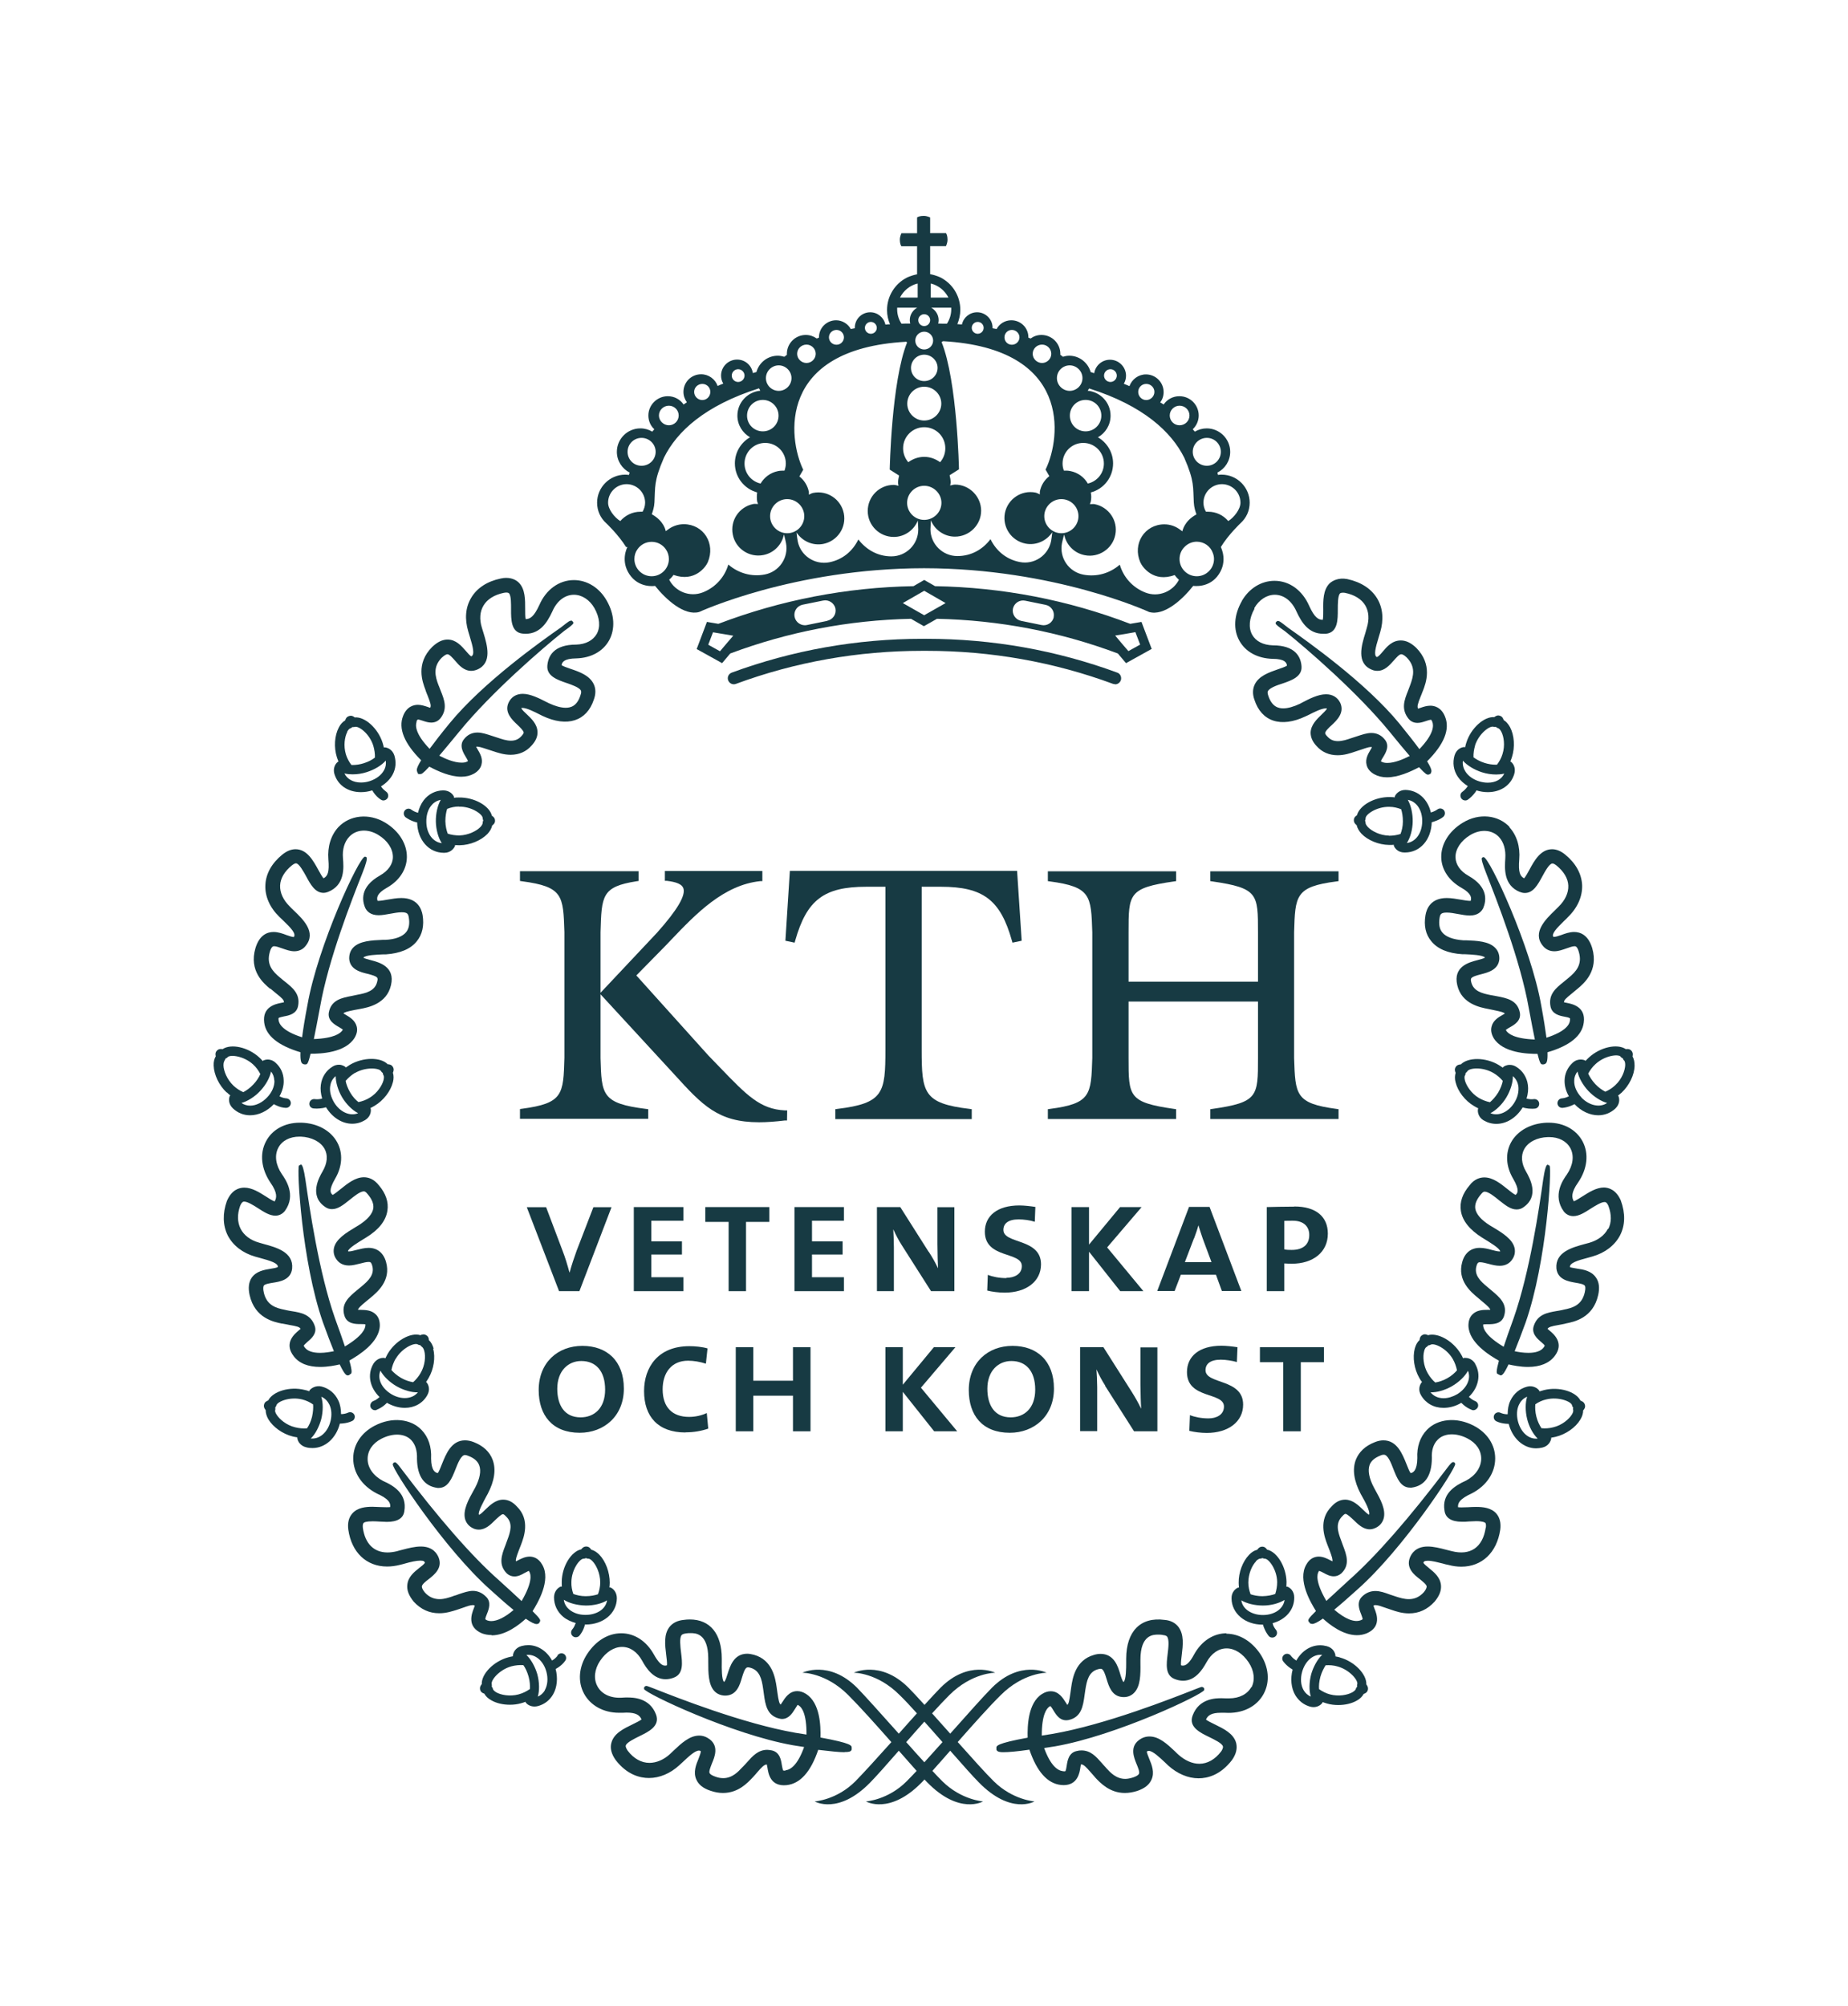 <svg xmlns="http://www.w3.org/2000/svg" width="94" height="102" viewBox="0 0 94 102" fill="none"><path d="M47.018 89.615C46.731 89.299 46.413 88.952 46.096 88.59C46.398 88.243 46.715 87.888 47.018 87.549C47.32 87.888 47.638 88.243 47.94 88.59C47.615 88.952 47.305 89.299 47.018 89.615ZM48.711 88.59C49.49 87.707 50.321 86.772 50.904 86.199C52.053 85.053 53.239 85.061 53.239 85.061C53.239 85.061 51.886 84.397 50.458 85.822C50.072 86.207 49.21 87.172 48.333 88.16C48.016 87.805 47.698 87.451 47.411 87.127C47.736 86.772 48.038 86.448 48.288 86.199C49.437 85.053 50.624 85.061 50.624 85.061C50.624 85.061 49.271 84.397 47.842 85.822C47.66 86.003 47.373 86.32 47.026 86.697C46.678 86.312 46.391 86.003 46.209 85.822C44.78 84.397 43.427 85.061 43.427 85.061C43.427 85.061 44.614 85.046 45.763 86.199C46.02 86.448 46.322 86.772 46.64 87.127C46.345 87.451 46.035 87.805 45.718 88.16C44.833 87.172 43.971 86.207 43.593 85.822C42.165 84.397 40.812 85.061 40.812 85.061C40.812 85.061 41.998 85.046 43.148 86.199C43.73 86.78 44.561 87.707 45.34 88.59C44.606 89.412 43.903 90.181 43.51 90.581C42.558 91.538 41.439 91.606 41.439 91.606C41.439 91.606 42.641 92.308 44.266 90.641C44.569 90.332 45.113 89.721 45.718 89.027C46.05 89.404 46.36 89.759 46.625 90.053C46.428 90.264 46.254 90.445 46.118 90.581C45.166 91.538 44.047 91.606 44.047 91.606C44.047 91.606 45.249 92.308 46.882 90.641C46.927 90.596 46.973 90.543 47.026 90.49C47.078 90.543 47.124 90.596 47.169 90.641C48.802 92.308 50.004 91.606 50.004 91.606C50.004 91.606 48.893 91.531 47.933 90.581C47.797 90.445 47.623 90.264 47.426 90.053C47.691 89.759 48.001 89.404 48.333 89.027C48.946 89.721 49.482 90.332 49.792 90.641C51.425 92.308 52.62 91.606 52.62 91.606C52.62 91.606 51.508 91.531 50.548 90.581C50.148 90.189 49.452 89.412 48.719 88.59H48.711Z" fill="#173A43"></path><path d="M17.657 37.213C17.718 37.1 17.778 37.047 17.816 37.04C17.861 37.025 17.899 37.002 17.922 36.972C17.959 36.979 18.005 36.972 18.05 36.964C18.247 36.904 18.799 37.311 18.988 37.922C19.048 38.126 19.078 38.329 19.071 38.525C18.935 38.631 18.746 38.736 18.504 38.812C18.315 38.872 18.118 38.902 17.929 38.902C17.907 38.902 17.891 38.902 17.876 38.902C17.755 38.744 17.657 38.563 17.596 38.367C17.46 37.922 17.536 37.462 17.665 37.221L17.657 37.213ZM19.622 38.676C19.645 38.842 19.622 39.008 19.539 39.159C19.403 39.415 19.131 39.619 18.799 39.724C18.655 39.77 18.504 39.792 18.36 39.792C17.967 39.792 17.657 39.619 17.521 39.332C17.68 39.37 17.838 39.377 17.937 39.377C18.171 39.377 18.421 39.34 18.655 39.264C19.055 39.136 19.418 38.917 19.622 38.676ZM17.015 39.37C17.188 39.935 17.702 40.282 18.36 40.282C18.549 40.282 18.746 40.252 18.935 40.192C18.957 40.23 18.988 40.267 19.018 40.32C19.116 40.456 19.229 40.569 19.365 40.659C19.411 40.69 19.456 40.705 19.502 40.705C19.577 40.705 19.653 40.667 19.706 40.599C19.781 40.486 19.751 40.335 19.645 40.26C19.562 40.199 19.479 40.124 19.411 40.033C19.396 40.011 19.388 40.003 19.381 39.988C19.638 39.83 19.842 39.626 19.97 39.392C20.137 39.083 20.159 38.751 20.061 38.42C19.963 38.111 19.706 38.012 19.57 38.005C19.554 38.005 19.539 38.005 19.524 38.012C19.509 37.929 19.486 37.854 19.464 37.779C19.229 37.032 18.557 36.436 18.043 36.482C17.982 36.429 17.884 36.368 17.755 36.414C17.627 36.452 17.581 36.55 17.559 36.632C17.43 36.708 17.317 36.828 17.234 36.994C17.015 37.409 16.977 38.005 17.135 38.503C17.158 38.578 17.188 38.653 17.219 38.729C17.203 38.729 17.188 38.736 17.173 38.752C17.067 38.834 16.916 39.061 17.015 39.377V39.37Z" fill="#173A43"></path><path d="M21.686 41.791C21.679 41.474 21.762 41.187 21.921 40.984C22.011 40.863 22.17 40.72 22.419 40.674C22.261 40.946 22.162 41.368 22.17 41.783C22.178 42.183 22.291 42.605 22.472 42.876C22.019 42.824 21.694 42.386 21.686 41.798M23.342 41.021C23.977 40.999 24.544 41.406 24.551 41.594C24.551 41.647 24.566 41.685 24.581 41.723C24.559 41.76 24.551 41.806 24.551 41.851C24.551 41.889 24.521 41.964 24.438 42.054C24.249 42.251 23.833 42.469 23.372 42.484C23.16 42.484 22.956 42.454 22.775 42.394C22.714 42.235 22.661 42.024 22.654 41.76C22.654 41.511 22.692 41.3 22.744 41.134C22.926 41.059 23.13 41.014 23.342 41.014V41.021ZM22.601 43.367C22.926 43.367 23.092 43.14 23.145 43.02C23.145 43.005 23.145 42.989 23.145 42.974C23.206 42.974 23.266 42.982 23.334 42.982H23.387C23.916 42.974 24.468 42.741 24.793 42.409C24.922 42.273 25.005 42.122 25.035 41.979C25.096 41.934 25.186 41.858 25.179 41.73C25.179 41.602 25.096 41.526 25.02 41.481C24.899 40.976 24.128 40.539 23.334 40.554C23.251 40.554 23.168 40.554 23.092 40.569C23.092 40.554 23.092 40.539 23.092 40.516C23.039 40.395 22.873 40.192 22.54 40.192C22.147 40.199 21.792 40.38 21.55 40.697C21.414 40.878 21.316 41.097 21.263 41.331C21.248 41.331 21.233 41.323 21.21 41.315C21.104 41.285 21.006 41.232 20.923 41.172C20.817 41.089 20.666 41.112 20.582 41.225C20.507 41.331 20.53 41.481 20.635 41.564C20.764 41.655 20.908 41.73 21.066 41.783C21.127 41.806 21.172 41.813 21.218 41.821C21.24 42.718 21.815 43.367 22.578 43.367H22.608H22.601Z" fill="#173A43"></path><path d="M16.992 56.058C16.833 55.786 16.757 55.5 16.795 55.236C16.818 55.085 16.878 54.882 17.075 54.723C17.075 55.04 17.196 55.455 17.407 55.809C17.627 56.171 17.937 56.465 18.216 56.608C17.801 56.782 17.287 56.548 16.992 56.058ZM18.043 54.572C18.594 54.241 19.282 54.309 19.381 54.467C19.403 54.512 19.441 54.542 19.471 54.565C19.471 54.603 19.486 54.648 19.509 54.685C19.532 54.723 19.539 54.799 19.509 54.927C19.441 55.191 19.192 55.59 18.799 55.824C18.617 55.937 18.421 56.005 18.232 56.043C18.096 55.937 17.944 55.779 17.816 55.56C17.687 55.342 17.612 55.13 17.581 54.965C17.71 54.814 17.861 54.678 18.043 54.565V54.572ZM19.985 55.04C20.031 54.859 20.031 54.693 19.985 54.55C20.016 54.482 20.053 54.369 19.985 54.256C19.917 54.143 19.811 54.12 19.721 54.12C19.365 53.751 18.466 53.751 17.793 54.15C17.725 54.195 17.657 54.241 17.589 54.286C17.581 54.271 17.574 54.256 17.559 54.248C17.536 54.233 17.415 54.143 17.241 54.143C17.128 54.143 17.022 54.173 16.924 54.233C16.584 54.437 16.372 54.769 16.319 55.168C16.289 55.394 16.319 55.628 16.387 55.862C16.372 55.862 16.357 55.87 16.334 55.877C16.221 55.9 16.115 55.907 16.009 55.892C15.873 55.877 15.752 55.968 15.737 56.103C15.722 56.239 15.812 56.352 15.949 56.367C16.002 56.367 16.054 56.375 16.115 56.375C16.221 56.375 16.326 56.36 16.432 56.345C16.493 56.33 16.538 56.322 16.584 56.307C16.901 56.827 17.4 57.144 17.914 57.144C18.148 57.144 18.36 57.084 18.564 56.963C18.844 56.797 18.882 56.526 18.859 56.39C18.859 56.375 18.844 56.36 18.844 56.345C18.912 56.314 18.988 56.269 19.055 56.231C19.509 55.96 19.872 55.485 19.985 55.032" fill="#173A43"></path><path d="M11.413 53.939C11.413 53.939 11.466 53.864 11.473 53.826C11.511 53.818 11.549 53.796 11.579 53.758C11.715 53.615 12.403 53.698 12.872 54.127C13.031 54.271 13.152 54.444 13.242 54.618C13.174 54.776 13.061 54.965 12.887 55.145C12.713 55.334 12.532 55.455 12.373 55.538C12.199 55.462 12.025 55.349 11.874 55.206C11.541 54.889 11.375 54.452 11.367 54.18C11.367 54.052 11.39 53.977 11.421 53.947L11.413 53.939ZM13.96 54.95C13.968 55.236 13.832 55.553 13.59 55.802C13.341 56.066 13.023 56.224 12.728 56.224C12.562 56.224 12.411 56.179 12.282 56.088C12.585 56.005 12.955 55.779 13.235 55.477C13.522 55.176 13.726 54.799 13.787 54.489C13.892 54.618 13.945 54.776 13.953 54.95H13.96ZM11.534 55.545C11.594 55.605 11.655 55.658 11.715 55.704C11.708 55.719 11.693 55.726 11.685 55.741C11.632 55.87 11.61 56.141 11.851 56.367C12.093 56.593 12.388 56.714 12.721 56.714C13.152 56.714 13.59 56.51 13.93 56.148C13.968 56.171 14.013 56.194 14.066 56.216C14.21 56.284 14.369 56.33 14.527 56.337H14.55C14.671 56.337 14.777 56.246 14.792 56.118C14.807 55.983 14.709 55.87 14.573 55.854C14.467 55.847 14.361 55.817 14.263 55.771C14.248 55.764 14.233 55.756 14.217 55.749C14.361 55.485 14.444 55.206 14.429 54.934C14.422 54.587 14.278 54.278 14.028 54.052C13.877 53.909 13.726 53.879 13.62 53.879C13.507 53.879 13.424 53.916 13.401 53.924C13.386 53.931 13.378 53.947 13.363 53.954C13.31 53.894 13.257 53.833 13.197 53.781C12.63 53.253 11.761 53.057 11.322 53.351C11.247 53.336 11.126 53.328 11.035 53.426C10.944 53.517 10.952 53.63 10.975 53.713C10.899 53.841 10.861 53.999 10.869 54.188C10.884 54.655 11.141 55.191 11.526 55.553L11.534 55.545Z" fill="#173A43"></path><path d="M19.925 70.906C19.479 70.65 19.161 70.167 19.35 69.7C19.502 69.979 19.804 70.28 20.167 70.491C20.522 70.695 20.945 70.816 21.255 70.801C20.983 71.147 20.416 71.193 19.925 70.906ZM20.129 69.096C20.454 68.538 21.081 68.267 21.248 68.365C21.293 68.395 21.338 68.403 21.376 68.403C21.399 68.433 21.429 68.47 21.467 68.493C21.497 68.516 21.55 68.576 21.58 68.697C21.656 68.961 21.626 69.428 21.391 69.828C21.285 70.009 21.157 70.16 21.013 70.288C20.84 70.258 20.62 70.197 20.401 70.069C20.182 69.941 20.016 69.79 19.91 69.669C19.948 69.473 20.016 69.285 20.121 69.096H20.129ZM22.057 68.576C22.004 68.395 21.928 68.252 21.815 68.146C21.815 68.071 21.792 67.958 21.679 67.897C21.565 67.829 21.459 67.86 21.384 67.897C20.892 67.739 20.106 68.176 19.713 68.855C19.675 68.923 19.638 68.998 19.6 69.074C19.585 69.074 19.57 69.059 19.554 69.051C19.539 69.051 19.502 69.051 19.494 69.051C19.29 69.051 19.101 69.172 18.988 69.36C18.67 69.911 18.814 70.567 19.305 71.042C19.297 71.049 19.282 71.064 19.26 71.08C19.177 71.155 19.086 71.208 18.988 71.246C18.866 71.298 18.806 71.442 18.851 71.562C18.889 71.653 18.98 71.713 19.071 71.713C19.101 71.713 19.131 71.713 19.161 71.69C19.305 71.63 19.449 71.547 19.57 71.442C19.615 71.404 19.653 71.366 19.683 71.336C19.97 71.502 20.288 71.592 20.59 71.592C21.081 71.592 21.505 71.359 21.732 70.951C21.898 70.665 21.792 70.416 21.709 70.31C21.701 70.295 21.686 70.288 21.671 70.28C21.716 70.212 21.762 70.144 21.8 70.077C22.064 69.624 22.155 69.036 22.034 68.584L22.057 68.576Z" fill="#173A43"></path><path d="M16.81 72.271C16.682 72.799 16.304 73.153 15.888 73.153C15.858 73.153 15.835 73.153 15.805 73.153C16.047 72.927 16.243 72.528 16.342 72.158C16.44 71.758 16.44 71.329 16.342 71.027C16.569 71.117 16.689 71.298 16.757 71.434C16.871 71.675 16.886 71.969 16.81 72.279V72.271ZM14.066 71.932C13.998 71.826 13.983 71.743 13.998 71.706C14.013 71.66 14.006 71.615 13.998 71.577C14.028 71.547 14.044 71.51 14.059 71.464C14.112 71.268 14.747 71.012 15.367 71.163C15.578 71.215 15.767 71.306 15.926 71.419C15.941 71.585 15.926 71.804 15.873 72.045C15.812 72.294 15.714 72.497 15.616 72.633C15.419 72.648 15.215 72.633 15.011 72.58C14.565 72.475 14.21 72.165 14.066 71.932ZM18.027 71.954C17.974 71.834 17.831 71.781 17.71 71.834C17.612 71.879 17.506 71.902 17.4 71.909C17.377 71.909 17.362 71.909 17.347 71.909C17.347 71.668 17.309 71.427 17.211 71.223C17.045 70.861 16.742 70.605 16.357 70.507C16.077 70.439 15.835 70.582 15.745 70.703C15.737 70.718 15.737 70.733 15.729 70.748C15.654 70.718 15.578 70.695 15.495 70.68C14.739 70.491 13.885 70.748 13.643 71.215C13.567 71.246 13.461 71.291 13.431 71.427C13.401 71.547 13.461 71.645 13.514 71.706C13.514 71.856 13.56 72.015 13.65 72.173C13.892 72.573 14.376 72.92 14.89 73.048C14.966 73.07 15.049 73.078 15.125 73.093C15.125 73.108 15.117 73.123 15.125 73.138C15.14 73.274 15.261 73.523 15.578 73.598C15.684 73.629 15.79 73.636 15.896 73.636C16.538 73.636 17.098 73.138 17.287 72.392C17.332 72.392 17.377 72.392 17.438 72.384C17.604 72.369 17.763 72.331 17.907 72.263C18.027 72.211 18.08 72.067 18.027 71.947V71.954Z" fill="#173A43"></path><path d="M28.679 81.35C28.943 81.524 29.359 81.637 29.805 81.644C30.213 81.644 30.614 81.546 30.878 81.381C30.803 81.871 30.296 82.12 29.79 82.12H29.767C29.45 82.12 29.17 82.022 28.966 81.856C28.845 81.758 28.709 81.592 28.679 81.35ZM29.677 79.262C29.73 79.262 29.767 79.254 29.805 79.231C29.843 79.254 29.881 79.262 29.934 79.262C29.971 79.262 30.047 79.292 30.138 79.39C30.327 79.586 30.531 80.008 30.531 80.468C30.531 80.679 30.485 80.883 30.417 81.071C30.259 81.124 30.047 81.169 29.79 81.169C29.541 81.169 29.329 81.117 29.163 81.056C29.095 80.868 29.057 80.664 29.064 80.453C29.072 79.812 29.488 79.262 29.684 79.262H29.677ZM29.775 82.61H29.797C30.689 82.61 31.37 82.037 31.377 81.275C31.377 80.951 31.173 80.77 31.045 80.725C31.03 80.725 31.015 80.725 30.999 80.725C31.007 80.642 31.015 80.566 31.015 80.483C31.015 79.955 30.811 79.397 30.485 79.058C30.349 78.922 30.213 78.839 30.07 78.802C30.032 78.734 29.956 78.643 29.82 78.643C29.692 78.643 29.616 78.719 29.563 78.787C29.057 78.892 28.58 79.654 28.573 80.438C28.573 80.521 28.573 80.604 28.58 80.679C28.565 80.679 28.55 80.679 28.527 80.679C28.399 80.725 28.187 80.898 28.18 81.222C28.18 81.614 28.346 81.969 28.656 82.225C28.83 82.368 29.049 82.466 29.283 82.534C29.283 82.549 29.276 82.564 29.261 82.587C29.223 82.693 29.17 82.791 29.102 82.866C29.019 82.972 29.034 83.123 29.14 83.206C29.185 83.243 29.238 83.258 29.291 83.258C29.359 83.258 29.435 83.228 29.48 83.168C29.578 83.047 29.661 82.904 29.714 82.746C29.737 82.685 29.745 82.64 29.76 82.595L29.775 82.61Z" fill="#173A43"></path><path d="M27.719 85.95C27.628 86.101 27.507 86.214 27.356 86.275C27.447 85.973 27.439 85.543 27.333 85.144C27.227 84.774 27.016 84.382 26.774 84.156C27.227 84.103 27.643 84.457 27.794 85.015C27.885 85.355 27.855 85.694 27.711 85.95H27.719ZM26.381 86.162C25.935 86.282 25.474 86.192 25.239 86.056C25.133 85.988 25.08 85.928 25.073 85.89C25.065 85.837 25.043 85.8 25.012 85.769C25.02 85.732 25.02 85.686 25.012 85.641C24.959 85.445 25.39 84.91 26.01 84.736C26.214 84.683 26.426 84.661 26.622 84.676C26.721 84.812 26.819 85.015 26.887 85.257C26.955 85.498 26.963 85.717 26.955 85.89C26.789 86.003 26.607 86.101 26.403 86.154M28.361 84.193C28.301 84.276 28.218 84.352 28.127 84.412C28.104 84.427 28.097 84.435 28.081 84.442C27.817 83.96 27.363 83.658 26.872 83.658C26.759 83.658 26.645 83.673 26.532 83.703C26.214 83.786 26.108 84.035 26.093 84.171C26.093 84.186 26.093 84.201 26.093 84.224C26.018 84.239 25.935 84.254 25.859 84.276C25.103 84.48 24.483 85.129 24.506 85.641C24.453 85.702 24.392 85.792 24.423 85.928C24.453 86.049 24.551 86.101 24.634 86.124C24.702 86.252 24.823 86.373 24.99 86.463C25.254 86.614 25.587 86.689 25.935 86.689C26.124 86.689 26.32 86.667 26.502 86.614C26.585 86.591 26.66 86.569 26.728 86.539C26.728 86.554 26.736 86.569 26.744 86.576C26.811 86.674 26.97 86.78 27.189 86.78C27.242 86.78 27.303 86.772 27.363 86.757C27.696 86.667 27.96 86.463 28.134 86.162C28.338 85.807 28.384 85.332 28.263 84.872C28.301 84.849 28.338 84.827 28.399 84.789C28.535 84.699 28.656 84.585 28.747 84.457C28.83 84.352 28.807 84.201 28.701 84.118C28.596 84.043 28.444 84.065 28.361 84.171" fill="#173A43"></path><path d="M39.965 90.038C39.897 90.045 39.844 90.038 39.844 90.038C39.814 90.007 39.783 89.842 39.768 89.751C39.731 89.51 39.67 89.103 39.262 89.012C39.179 88.997 39.103 88.982 39.028 88.982C38.566 88.982 38.287 89.291 37.999 89.615C37.939 89.683 37.871 89.759 37.795 89.834L37.75 89.879C37.553 90.09 37.251 90.422 36.79 90.422C36.661 90.422 36.525 90.4 36.389 90.347C36.231 90.294 36.125 90.226 36.094 90.166C36.049 90.075 36.147 89.849 36.215 89.668C36.352 89.344 36.571 88.808 36.102 88.447C35.936 88.326 35.762 88.258 35.565 88.258C35.074 88.258 34.658 88.65 34.258 89.027C34.197 89.088 34.137 89.14 34.084 89.193C33.766 89.487 33.388 89.645 33.033 89.645C32.625 89.645 32.232 89.427 31.929 89.027C31.884 88.959 31.808 88.839 31.831 88.763C31.876 88.605 32.269 88.416 32.526 88.288C32.972 88.069 33.585 87.783 33.373 87.195C33.048 86.32 32.186 86.32 31.907 86.32C31.831 86.32 31.748 86.32 31.665 86.328C31.075 86.373 30.599 86.154 30.387 85.747C30.183 85.37 30.236 84.887 30.523 84.457C30.826 84.005 31.234 83.749 31.642 83.749C32.05 83.749 32.413 83.997 32.663 84.45C32.882 84.857 33.252 85.392 33.857 85.392C34.001 85.392 34.152 85.362 34.295 85.302C34.779 85.106 34.704 84.54 34.643 84.035C34.605 83.718 34.552 83.288 34.673 83.145C34.688 83.13 34.726 83.085 34.893 83.062C34.976 83.047 35.051 83.047 35.127 83.047C35.369 83.047 36.019 83.047 36.026 84.322V84.51C36.026 85.061 36.026 85.679 36.352 86.011C36.51 86.169 36.73 86.237 36.949 86.222C37.485 86.184 37.637 85.671 37.742 85.302C37.909 84.759 37.969 84.751 38.181 84.812C38.642 84.948 38.748 85.385 38.816 85.868L38.854 86.139C38.929 86.689 39.013 87.255 39.663 87.398C39.7 87.406 39.738 87.413 39.776 87.413C40.116 87.413 40.298 87.127 40.426 86.923C40.471 86.848 40.555 86.72 40.57 86.697C40.57 86.697 40.592 86.697 40.63 86.727C40.789 86.825 41.031 87.157 41.023 88.205C40.849 88.175 40.66 88.145 40.456 88.115C37.773 87.647 34.379 86.305 33.267 85.868C33.033 85.777 32.912 85.732 32.882 85.732C32.844 85.732 32.814 85.747 32.791 85.769C32.783 85.777 32.776 85.792 32.768 85.8C32.768 85.807 32.761 85.822 32.761 85.837C32.761 85.86 32.761 85.875 32.761 85.89C32.836 86.116 37.228 88.198 40.328 88.748C40.532 88.778 40.721 88.808 40.902 88.839C40.57 89.766 40.207 90 39.95 90.023L39.965 90.038ZM42.974 89.095C43.14 89.095 43.291 89.088 43.321 88.967C43.321 88.952 43.329 88.937 43.321 88.914C43.321 88.906 43.321 88.899 43.321 88.884C43.329 88.771 43.337 88.65 41.734 88.356C41.749 87.768 41.719 86.599 41.001 86.139C40.857 86.049 40.706 85.996 40.555 85.996C40.146 85.996 39.935 86.335 39.791 86.561C39.768 86.599 39.738 86.644 39.708 86.682C39.64 86.629 39.602 86.486 39.542 86.064L39.504 85.792C39.436 85.347 39.3 84.412 38.347 84.148C38.226 84.118 38.113 84.095 38.007 84.095C37.319 84.095 37.13 84.744 37.009 85.121C36.964 85.257 36.903 85.49 36.828 85.528C36.707 85.43 36.707 84.804 36.714 84.54V84.344C36.714 83.077 36.117 82.353 35.089 82.353C34.983 82.353 34.87 82.361 34.772 82.376C34.469 82.406 34.235 82.519 34.069 82.715C33.751 83.1 33.827 83.658 33.887 84.156C33.91 84.329 33.94 84.57 33.925 84.683C33.887 84.699 33.849 84.699 33.819 84.699C33.653 84.699 33.471 84.51 33.26 84.133C32.882 83.454 32.277 83.055 31.604 83.055C30.931 83.055 30.319 83.432 29.881 84.088C29.442 84.744 29.374 85.505 29.707 86.124C30.032 86.727 30.697 87.097 31.483 87.097C31.544 87.097 31.612 87.097 31.672 87.097C31.74 87.097 31.808 87.089 31.869 87.089C32.353 87.089 32.534 87.217 32.632 87.436C32.542 87.511 32.33 87.609 32.179 87.685C31.733 87.903 31.226 88.137 31.098 88.627C31.022 88.899 31.098 89.193 31.317 89.502C31.899 90.256 32.557 90.415 33.01 90.415C33.547 90.415 34.091 90.189 34.552 89.766C34.613 89.713 34.673 89.653 34.741 89.593C34.998 89.351 35.346 89.02 35.55 89.02C35.573 89.02 35.603 89.02 35.648 89.05C35.656 89.11 35.581 89.306 35.535 89.427C35.407 89.736 35.248 90.121 35.422 90.498C35.535 90.754 35.77 90.943 36.14 91.063C36.359 91.139 36.571 91.176 36.775 91.176C37.561 91.176 38.037 90.648 38.272 90.4L38.309 90.362C38.385 90.279 38.461 90.196 38.521 90.121C38.748 89.864 38.869 89.728 39.005 89.728C39.013 89.774 39.028 89.834 39.035 89.879C39.081 90.166 39.171 90.867 40.018 90.777C40.706 90.701 41.242 90.098 41.62 88.982C42.248 89.057 42.686 89.103 42.951 89.103L42.974 89.095Z" fill="#173A43"></path><path d="M21.18 36.693C21.21 36.61 21.255 36.595 21.248 36.587C21.308 36.587 21.414 36.625 21.512 36.655C21.648 36.7 21.785 36.745 21.936 36.745C22.17 36.745 22.314 36.632 22.397 36.534C22.782 36.052 22.601 35.584 22.419 35.132C22.389 35.056 22.359 34.981 22.329 34.898L22.306 34.845C22.132 34.393 22.011 33.91 22.472 33.443C22.639 33.292 22.722 33.269 22.76 33.269C22.858 33.269 23.017 33.45 23.145 33.593C23.342 33.827 23.599 34.114 23.969 34.114C24.067 34.114 24.173 34.091 24.264 34.053C25.058 33.722 24.778 32.802 24.597 32.198C24.566 32.108 24.544 32.017 24.513 31.927C24.377 31.489 24.408 31.097 24.597 30.788C24.786 30.471 25.148 30.245 25.625 30.147C25.67 30.14 25.715 30.132 25.753 30.132C25.852 30.132 25.874 30.162 25.889 30.17C26.003 30.283 25.995 30.713 25.995 30.992C25.995 31.489 25.988 32.168 26.592 32.221C27.424 32.304 27.817 31.693 28.097 31.09C28.323 30.562 28.732 30.245 29.193 30.245C29.601 30.245 29.994 30.502 30.236 30.924C30.508 31.407 30.553 31.889 30.349 32.244C30.16 32.568 29.79 32.764 29.314 32.779C28.157 32.779 27.877 33.367 27.84 33.865C27.809 34.385 28.361 34.574 28.8 34.725C29.087 34.823 29.472 34.958 29.548 35.117C29.556 35.139 29.586 35.2 29.525 35.358C29.344 35.931 29.004 35.991 28.769 35.991C28.535 35.991 28.24 35.908 27.93 35.765L27.809 35.705C27.424 35.509 26.978 35.283 26.592 35.283C26.26 35.283 26.003 35.441 25.867 35.735C25.647 36.218 26.04 36.595 26.305 36.844C26.433 36.964 26.63 37.153 26.638 37.251C26.638 37.288 26.6 37.349 26.524 37.432C26.381 37.59 26.214 37.666 25.988 37.666C25.761 37.666 25.519 37.583 25.337 37.522L25.035 37.424C24.755 37.334 24.521 37.251 24.287 37.251C24.007 37.251 23.78 37.364 23.606 37.583C23.342 37.899 23.553 38.261 23.682 38.472C23.72 38.54 23.788 38.646 23.803 38.699C23.795 38.699 23.788 38.714 23.773 38.721C23.697 38.767 23.599 38.782 23.478 38.782C23.1 38.782 22.646 38.586 22.344 38.427C22.601 38.126 22.933 37.726 23.372 37.191C24.982 35.222 27.552 32.998 28.686 32.093L28.716 32.07C29.011 31.866 29.155 31.738 29.163 31.693V31.648L29.095 31.565H29.034C28.989 31.565 28.958 31.565 28.535 31.904C27.552 32.59 24.589 34.687 22.873 36.776C22.419 37.326 22.094 37.756 21.852 38.08C21.112 37.311 21.119 36.881 21.195 36.693H21.18ZM21.218 39.257L21.263 39.325V39.362H21.384C21.437 39.362 21.49 39.362 21.837 38.985C22.291 39.227 22.896 39.498 23.463 39.498C23.712 39.498 23.924 39.445 24.113 39.34C24.317 39.219 24.445 39.068 24.491 38.88C24.574 38.571 24.408 38.299 24.287 38.095C24.264 38.058 24.241 38.012 24.219 37.975C24.317 37.945 24.536 38.02 24.786 38.103L25.088 38.201C25.3 38.269 25.617 38.382 25.972 38.382C26.403 38.382 26.766 38.224 27.038 37.914C27.242 37.696 27.348 37.469 27.341 37.228C27.333 36.828 27.031 36.542 26.789 36.316C26.698 36.233 26.547 36.09 26.517 36.014C26.524 35.999 26.539 35.999 26.577 35.999C26.789 35.999 27.167 36.188 27.462 36.338L27.598 36.406C28.86 37.002 29.85 36.663 30.206 35.577C30.311 35.29 30.311 35.019 30.198 34.785C29.986 34.347 29.48 34.166 29.034 34.016C28.883 33.963 28.656 33.888 28.565 33.827C28.588 33.676 28.679 33.488 29.321 33.48C30.062 33.458 30.667 33.126 30.977 32.575C31.302 31.995 31.264 31.248 30.863 30.547C30.493 29.891 29.866 29.499 29.193 29.499C28.437 29.499 27.772 29.981 27.431 30.773C27.159 31.361 26.963 31.482 26.736 31.482C26.713 31.369 26.713 31.135 26.713 30.977C26.713 30.502 26.721 29.966 26.396 29.634C26.282 29.521 26.078 29.386 25.746 29.386C25.67 29.386 25.587 29.393 25.481 29.416C24.786 29.559 24.264 29.898 23.969 30.396C23.674 30.886 23.629 31.474 23.818 32.108C23.841 32.198 23.871 32.296 23.901 32.387C24.052 32.877 24.158 33.292 23.977 33.375C23.916 33.36 23.78 33.201 23.697 33.103C23.47 32.847 23.198 32.523 22.767 32.523C22.503 32.523 22.253 32.643 21.981 32.9C21.134 33.752 21.49 34.679 21.641 35.079L21.656 35.132C21.686 35.222 21.724 35.305 21.754 35.381C21.905 35.765 21.936 35.886 21.883 35.991C21.837 35.984 21.792 35.961 21.747 35.946C21.603 35.901 21.437 35.841 21.255 35.841C21.059 35.841 20.696 35.916 20.507 36.399C20.25 37.04 20.56 37.801 21.422 38.661C21.157 39.091 21.195 39.174 21.218 39.227V39.257Z" fill="#173A43"></path><path d="M24.067 80.898C23.826 80.898 23.599 80.981 23.327 81.071C23.251 81.102 23.168 81.132 23.077 81.154L23.002 81.184C22.835 81.237 22.608 81.32 22.359 81.32C22.064 81.32 21.815 81.207 21.611 80.981C21.505 80.853 21.452 80.74 21.459 80.672C21.467 80.566 21.656 80.415 21.807 80.302C22.094 80.076 22.518 79.737 22.314 79.209C22.23 78.998 22.011 78.643 21.407 78.643C21.104 78.643 20.779 78.726 20.462 78.809C20.371 78.832 20.28 78.854 20.182 78.885C20.016 78.922 19.864 78.945 19.713 78.945C19.018 78.945 18.572 78.5 18.458 77.701C18.443 77.58 18.458 77.49 18.489 77.452C18.519 77.414 18.617 77.361 18.965 77.361C19.086 77.361 19.207 77.369 19.32 77.376C19.449 77.376 19.562 77.391 19.675 77.391C20.22 77.391 20.522 77.203 20.567 76.841C20.711 75.974 20.053 75.559 19.486 75.31C18.995 75.054 18.693 74.631 18.7 74.186C18.7 73.764 18.957 73.387 19.403 73.161C19.993 72.859 20.598 72.889 20.923 73.236C21.127 73.455 21.225 73.772 21.21 74.186C21.225 75.076 21.573 75.574 22.261 75.665H22.314C22.79 75.665 22.986 75.174 23.16 74.737C23.289 74.405 23.455 73.99 23.652 73.99C23.697 73.99 23.75 74.005 23.826 74.036C24.12 74.149 24.302 74.307 24.377 74.518C24.483 74.797 24.408 75.197 24.166 75.657L24.098 75.778C23.833 76.253 23.531 76.796 23.659 77.256C23.72 77.452 23.848 77.61 24.045 77.708C24.143 77.761 24.249 77.784 24.355 77.784C24.695 77.784 24.952 77.535 25.179 77.308C25.307 77.188 25.496 76.999 25.587 76.999C25.61 76.999 25.663 77.029 25.753 77.127C26.093 77.459 25.972 77.874 25.806 78.311L25.708 78.583C25.519 79.066 25.33 79.571 25.791 80.023C25.897 80.114 26.025 80.166 26.169 80.166C26.358 80.166 26.532 80.076 26.675 79.993C26.751 79.955 26.88 79.888 26.895 79.88C26.895 79.88 26.91 79.895 26.933 79.94C27 80.061 27.099 80.445 26.532 81.418C26.244 81.147 25.867 80.8 25.375 80.355C23.999 79.141 22.321 77.218 20.378 74.647C20.235 74.45 20.137 74.36 20.099 74.36C20.084 74.36 20.069 74.36 20.053 74.368C20.016 74.383 19.985 74.42 19.978 74.458C19.932 74.692 22.601 78.756 24.929 80.83C25.39 81.252 25.791 81.599 26.124 81.871C25.678 82.248 25.292 82.436 24.982 82.436C24.907 82.436 24.838 82.421 24.778 82.399C24.718 82.368 24.687 82.346 24.687 82.346C24.68 82.301 24.733 82.15 24.77 82.067C24.861 81.841 25.012 81.456 24.71 81.184C24.521 80.996 24.294 80.898 24.045 80.898H24.067ZM25.012 83.16C25.723 83.16 26.396 82.632 26.744 82.316C27.008 82.497 27.189 82.587 27.295 82.587C27.386 82.587 27.424 82.534 27.439 82.512C27.439 82.512 27.439 82.504 27.439 82.497C27.454 82.482 27.469 82.466 27.469 82.451C27.492 82.383 27.499 82.338 27.091 81.931C27.348 81.516 28.044 80.355 27.583 79.571C27.394 79.231 27.129 79.156 26.94 79.156C26.713 79.156 26.509 79.262 26.35 79.344C26.32 79.36 26.282 79.382 26.244 79.397C26.222 79.314 26.26 79.179 26.396 78.824L26.502 78.553C26.645 78.176 26.985 77.286 26.29 76.607C26.078 76.373 25.844 76.26 25.594 76.26C25.209 76.26 24.914 76.547 24.68 76.773C24.581 76.871 24.423 77.029 24.362 77.029C24.287 76.901 24.627 76.305 24.733 76.102L24.808 75.966C25.156 75.303 25.239 74.714 25.058 74.232C24.907 73.825 24.581 73.523 24.098 73.334C23.947 73.274 23.795 73.244 23.652 73.244C22.956 73.244 22.684 73.945 22.48 74.45C22.419 74.601 22.336 74.828 22.268 74.91C22.125 74.88 21.936 74.775 21.928 74.171C21.958 73.576 21.792 73.078 21.444 72.716C20.9 72.143 19.932 72.045 19.063 72.497C18.375 72.852 17.967 73.47 17.967 74.164C17.967 74.888 18.405 75.551 19.161 75.944C19.781 76.223 19.872 76.426 19.849 76.637C19.774 76.652 19.554 76.645 19.343 76.637C19.214 76.637 19.078 76.622 18.942 76.622C18.61 76.622 18.186 76.66 17.922 76.962C17.74 77.165 17.672 77.444 17.718 77.791C17.884 78.945 18.64 79.661 19.691 79.661C19.902 79.661 20.121 79.631 20.333 79.578C20.424 79.556 20.522 79.533 20.62 79.503C20.892 79.427 21.172 79.36 21.384 79.36C21.573 79.36 21.588 79.412 21.611 79.465C21.596 79.525 21.429 79.654 21.331 79.729C21.074 79.933 20.756 80.182 20.719 80.589C20.688 80.868 20.794 81.139 21.044 81.448C21.407 81.841 21.837 82.037 22.344 82.037C22.707 82.037 23.009 81.931 23.213 81.871L23.281 81.848C23.372 81.818 23.463 81.788 23.546 81.758C23.75 81.682 23.931 81.622 24.045 81.622C24.075 81.622 24.105 81.622 24.151 81.652C24.136 81.697 24.113 81.758 24.098 81.795C23.999 82.052 23.727 82.73 24.521 83.062C24.672 83.115 24.831 83.145 24.997 83.145L25.012 83.16Z" fill="#173A43"></path><path d="M13.416 65.71C13.363 65.477 13.409 65.401 13.416 65.379C13.469 65.296 13.711 65.258 13.892 65.228C14.233 65.175 14.8 65.085 14.86 64.504C14.936 63.674 14.059 63.433 13.416 63.26C13.333 63.237 13.257 63.214 13.182 63.192C12.743 63.071 12.403 62.815 12.237 62.483C12.071 62.151 12.063 61.744 12.214 61.322C12.305 61.103 12.388 61.103 12.418 61.103C12.592 61.103 12.895 61.291 13.129 61.442C13.431 61.638 13.719 61.819 14.006 61.819C14.195 61.819 14.369 61.736 14.497 61.57C15.079 60.764 14.52 59.972 14.338 59.708C14.021 59.24 13.953 58.75 14.157 58.365C14.346 58.004 14.739 57.8 15.238 57.8H15.299C15.85 57.823 16.304 58.056 16.508 58.418C16.689 58.743 16.652 59.15 16.41 59.565C16.236 59.866 15.699 60.801 16.538 61.374C16.644 61.45 16.757 61.487 16.886 61.487C17.196 61.487 17.468 61.269 17.778 61.02C18.005 60.839 18.315 60.583 18.504 60.583C18.534 60.583 18.594 60.583 18.708 60.733C18.927 60.99 19.018 61.231 18.988 61.45C18.942 61.736 18.685 62.03 18.239 62.309L18.088 62.4C17.612 62.687 17.075 63.011 16.984 63.478C16.946 63.682 16.992 63.886 17.128 64.059C17.226 64.195 17.415 64.353 17.748 64.353C17.937 64.353 18.133 64.3 18.315 64.255C18.466 64.217 18.625 64.172 18.746 64.172C18.829 64.172 18.882 64.172 18.935 64.368C19.063 64.821 18.738 65.13 18.375 65.431L18.163 65.605C17.748 65.952 17.317 66.306 17.529 66.932C17.665 67.324 18.08 67.332 18.33 67.332C18.405 67.332 18.534 67.332 18.587 67.347V67.385C18.587 67.566 18.436 67.935 17.544 68.47C17.423 68.101 17.256 67.633 17.037 67.03C16.206 64.655 15.737 61.367 15.533 59.972C15.457 59.467 15.382 59.218 15.306 59.218L15.208 59.27C15.094 59.436 15.344 64.142 16.425 67.241C16.652 67.867 16.833 68.342 16.984 68.712C16.788 68.749 16.538 68.795 16.281 68.795C15.903 68.795 15.646 68.704 15.51 68.531C15.457 68.463 15.45 68.433 15.45 68.433C15.465 68.388 15.586 68.29 15.646 68.229C15.835 68.071 16.145 67.807 16.009 67.422C15.812 66.842 15.321 66.751 14.845 66.676C14.754 66.661 14.656 66.645 14.558 66.623L14.497 66.608C14.028 66.517 13.56 66.374 13.416 65.718V65.71ZM14.414 67.317C14.527 67.339 14.626 67.354 14.724 67.377C15.11 67.445 15.23 67.475 15.291 67.573C15.261 67.603 15.215 67.641 15.185 67.664C14.981 67.837 14.429 68.297 14.936 68.961C15.215 69.33 15.669 69.511 16.289 69.511C16.682 69.511 17.052 69.436 17.279 69.383C17.544 69.933 17.627 69.941 17.695 69.941C17.74 69.941 17.778 69.918 17.801 69.888L17.854 69.858C17.884 69.813 17.929 69.745 17.77 69.187C18.247 68.915 19.297 68.267 19.32 67.407C19.32 67.173 19.26 66.985 19.123 66.849C18.897 66.615 18.579 66.615 18.345 66.608C18.307 66.608 18.254 66.608 18.209 66.608C18.224 66.525 18.322 66.427 18.632 66.17L18.844 65.997C19.184 65.71 19.902 65.122 19.638 64.18C19.509 63.712 19.192 63.456 18.746 63.456C18.534 63.456 18.322 63.516 18.133 63.561C17.99 63.599 17.846 63.637 17.748 63.637C17.718 63.637 17.71 63.637 17.702 63.622C17.725 63.471 18.247 63.162 18.466 63.026L18.625 62.928C19.267 62.536 19.63 62.076 19.706 61.563C19.774 61.126 19.622 60.688 19.282 60.288C19.018 59.942 18.723 59.866 18.511 59.866C18.073 59.866 17.68 60.183 17.332 60.462C17.203 60.568 17.015 60.718 16.924 60.764C16.803 60.673 16.712 60.522 17.045 59.942C17.415 59.316 17.453 58.637 17.151 58.087C16.826 57.491 16.145 57.114 15.329 57.091H15.245C14.482 57.091 13.839 57.446 13.53 58.041C13.197 58.667 13.288 59.444 13.756 60.138C14.127 60.666 14.074 60.922 13.968 61.095C13.862 61.058 13.666 60.937 13.53 60.846C13.197 60.635 12.819 60.394 12.426 60.394C12.154 60.394 11.783 60.507 11.541 61.073C11.315 61.706 11.33 62.317 11.587 62.83C11.851 63.335 12.343 63.72 12.978 63.901C13.053 63.923 13.136 63.946 13.22 63.968C13.749 64.112 14.149 64.232 14.134 64.428C14.089 64.466 13.885 64.504 13.764 64.519C13.439 64.572 13.038 64.64 12.804 64.971C12.653 65.198 12.615 65.492 12.698 65.861C12.963 67.038 13.938 67.226 14.346 67.309H14.406V67.324L14.414 67.317Z" fill="#173A43"></path><path d="M13.719 48.419C13.809 48.117 13.9 48.117 13.945 48.117C14.051 48.117 14.21 48.178 14.361 48.23C14.558 48.298 14.762 48.374 14.973 48.374C15.215 48.374 15.427 48.268 15.556 48.087C16.1 47.408 15.412 46.745 14.951 46.307C14.883 46.24 14.815 46.179 14.747 46.104C14.406 45.772 14.233 45.395 14.248 45.026C14.263 44.664 14.475 44.309 14.845 44.008C14.966 43.91 15.034 43.902 15.057 43.902C15.208 43.902 15.442 44.324 15.578 44.573C15.797 44.98 16.032 45.403 16.455 45.403C16.538 45.403 16.621 45.38 16.682 45.357C17.559 45.011 17.483 44.113 17.445 43.638C17.407 43.193 17.521 42.809 17.763 42.552C18.111 42.175 18.708 42.13 19.237 42.454C19.713 42.741 19.985 43.163 19.985 43.578C19.985 43.947 19.743 44.286 19.328 44.52C18.3 45.101 18.413 45.802 18.587 46.187C18.67 46.345 18.851 46.541 19.26 46.541C19.441 46.541 19.638 46.504 19.849 46.466C20.053 46.428 20.258 46.391 20.431 46.391C20.719 46.391 20.764 46.473 20.794 46.654C20.847 46.971 20.802 47.227 20.658 47.401C20.477 47.627 20.106 47.77 19.6 47.793H19.464C18.912 47.816 18.284 47.846 17.959 48.193C17.823 48.344 17.755 48.532 17.763 48.766C17.808 49.301 18.337 49.437 18.693 49.52C19.252 49.663 19.237 49.716 19.184 49.927C19.078 50.38 18.647 50.5 18.186 50.583L17.899 50.644C17.385 50.742 16.848 50.847 16.727 51.481C16.652 51.888 17.015 52.099 17.226 52.22C17.287 52.257 17.392 52.318 17.438 52.355C17.438 52.363 17.43 52.378 17.423 52.386C17.324 52.544 16.999 52.8 15.964 52.838C16.047 52.446 16.145 51.925 16.274 51.239C16.697 48.796 17.907 45.727 18.428 44.415C18.625 43.925 18.693 43.645 18.64 43.593C18.617 43.578 18.594 43.563 18.564 43.563C18.269 43.563 16.16 48.11 15.639 51.104C15.503 51.812 15.419 52.34 15.367 52.748C14.391 52.438 14.195 52.076 14.172 51.88C14.157 51.797 14.172 51.767 14.172 51.767C14.202 51.737 14.361 51.707 14.452 51.684C14.694 51.639 15.087 51.564 15.162 51.156C15.283 50.545 14.883 50.229 14.497 49.92C14.429 49.867 14.361 49.814 14.286 49.746L14.24 49.709C13.877 49.407 13.537 49.052 13.726 48.404L13.719 48.419ZM13.771 50.282L13.809 50.319C13.885 50.387 13.968 50.447 14.036 50.508C14.354 50.757 14.444 50.855 14.444 50.968C14.399 50.975 14.346 50.99 14.301 50.998C14.036 51.051 13.333 51.187 13.439 52.001C13.522 52.665 14.149 53.17 15.283 53.509C15.268 53.954 15.329 54.029 15.359 54.067C15.389 54.097 15.45 54.127 15.495 54.127C15.51 54.127 15.518 54.127 15.533 54.127C15.616 54.127 15.669 54.127 15.797 53.585C16.319 53.585 17.559 53.539 18.035 52.778C18.156 52.574 18.194 52.378 18.141 52.19C18.058 51.88 17.785 51.722 17.581 51.601C17.551 51.579 17.506 51.556 17.468 51.533C17.521 51.473 17.657 51.435 18.027 51.36L18.315 51.307C18.723 51.232 19.668 51.051 19.887 50.101C20.114 49.151 19.275 48.932 18.866 48.826C18.746 48.796 18.549 48.743 18.481 48.698C18.602 48.562 19.169 48.547 19.479 48.532H19.622C20.356 48.479 20.892 48.261 21.21 47.853C21.482 47.514 21.58 47.069 21.497 46.541C21.444 46.217 21.233 45.666 20.416 45.666C20.174 45.666 19.925 45.712 19.706 45.749C19.532 45.78 19.358 45.81 19.244 45.81H19.207C19.154 45.666 19.154 45.44 19.675 45.146C20.318 44.784 20.688 44.211 20.696 43.585C20.703 42.914 20.295 42.258 19.6 41.836C18.776 41.338 17.793 41.444 17.211 42.062C16.833 42.469 16.652 43.057 16.704 43.698C16.757 44.347 16.674 44.55 16.455 44.664C16.38 44.573 16.266 44.377 16.191 44.234C15.934 43.766 15.616 43.185 15.034 43.185C14.807 43.185 14.588 43.276 14.361 43.457C13.824 43.894 13.522 44.43 13.499 45.003C13.469 45.576 13.726 46.157 14.21 46.624C14.278 46.692 14.346 46.76 14.422 46.828C14.792 47.182 15.079 47.484 14.943 47.65C14.86 47.65 14.716 47.597 14.58 47.552C14.384 47.476 14.149 47.393 13.915 47.393C13.605 47.393 13.197 47.537 12.993 48.215C12.653 49.377 13.416 50.01 13.741 50.282H13.771Z" fill="#173A43"></path><path d="M74.406 38.676C74.618 38.917 74.98 39.144 75.381 39.272C75.615 39.347 75.865 39.385 76.099 39.385C76.197 39.385 76.356 39.377 76.515 39.34C76.379 39.634 76.069 39.8 75.676 39.8C75.532 39.8 75.388 39.777 75.237 39.732C74.942 39.641 74.693 39.468 74.549 39.249C74.466 39.121 74.376 38.925 74.413 38.676H74.406ZM75.026 37.914C75.222 37.304 75.774 36.896 75.963 36.957C76.008 36.972 76.054 36.972 76.092 36.964C76.122 36.994 76.16 37.017 76.205 37.032C76.243 37.04 76.303 37.092 76.364 37.206C76.492 37.447 76.568 37.907 76.424 38.352C76.364 38.555 76.258 38.736 76.144 38.887C76.122 38.887 76.107 38.887 76.092 38.887C75.903 38.887 75.706 38.857 75.517 38.797C75.275 38.721 75.079 38.608 74.95 38.51C74.942 38.314 74.973 38.111 75.033 37.907L75.026 37.914ZM74.648 39.988C74.648 39.988 74.625 40.011 74.618 40.033C74.549 40.124 74.474 40.199 74.391 40.26C74.277 40.335 74.255 40.486 74.33 40.599C74.376 40.667 74.451 40.705 74.534 40.705C74.58 40.705 74.633 40.69 74.67 40.659C74.799 40.569 74.912 40.456 75.018 40.32C75.056 40.267 75.086 40.23 75.101 40.192C75.29 40.252 75.487 40.282 75.676 40.282C76.334 40.282 76.847 39.935 77.021 39.37C77.12 39.053 76.969 38.827 76.863 38.744C76.847 38.736 76.832 38.729 76.825 38.721C76.855 38.646 76.885 38.571 76.908 38.495C77.067 37.99 77.029 37.394 76.81 36.979C76.719 36.813 76.606 36.685 76.485 36.617C76.462 36.542 76.417 36.436 76.296 36.399C76.175 36.353 76.076 36.414 76.008 36.467C75.494 36.429 74.822 37.017 74.587 37.764C74.557 37.846 74.542 37.922 74.527 37.997C74.512 37.997 74.496 37.99 74.481 37.99C74.345 37.99 74.088 38.095 73.99 38.405C73.877 38.774 73.93 39.174 74.156 39.505C74.285 39.694 74.466 39.852 74.67 39.981L74.648 39.988Z" fill="#173A43"></path><path d="M71.556 42.876C71.737 42.605 71.851 42.19 71.858 41.783C71.866 41.368 71.768 40.953 71.609 40.674C72.055 40.75 72.357 41.202 72.342 41.791C72.327 42.379 72.002 42.816 71.556 42.869M70.649 42.492C70.188 42.484 69.772 42.258 69.583 42.062C69.5 41.971 69.462 41.896 69.462 41.858C69.462 41.806 69.454 41.768 69.432 41.73C69.454 41.7 69.462 41.655 69.462 41.609C69.462 41.406 70.036 41.014 70.671 41.029C70.891 41.029 71.095 41.082 71.269 41.15C71.322 41.308 71.359 41.519 71.359 41.775C71.359 42.032 71.299 42.251 71.238 42.409C71.057 42.469 70.853 42.499 70.641 42.499L70.649 42.492ZM72.818 41.813C72.864 41.806 72.909 41.791 72.969 41.768C73.128 41.715 73.272 41.647 73.4 41.549C73.506 41.466 73.529 41.323 73.453 41.21C73.37 41.104 73.227 41.082 73.121 41.157C73.037 41.217 72.932 41.27 72.833 41.3C72.811 41.308 72.796 41.315 72.781 41.315C72.629 40.652 72.138 40.184 71.488 40.169C71.17 40.169 71.004 40.373 70.951 40.493C70.951 40.508 70.951 40.524 70.951 40.546C70.876 40.539 70.792 40.531 70.709 40.531C69.923 40.516 69.152 40.953 69.023 41.459C68.955 41.496 68.865 41.572 68.865 41.708C68.865 41.836 68.94 41.911 69.008 41.964C69.039 42.107 69.122 42.251 69.25 42.394C69.575 42.733 70.127 42.959 70.656 42.967H70.709C70.77 42.967 70.838 42.967 70.898 42.959C70.898 42.974 70.898 42.989 70.898 43.005C70.944 43.133 71.11 43.351 71.435 43.351H71.465C72.236 43.351 72.803 42.703 72.826 41.806L72.818 41.813Z" fill="#173A43"></path><path d="M74.512 54.927C74.481 54.806 74.496 54.723 74.512 54.693C74.542 54.655 74.549 54.61 74.549 54.565C74.58 54.542 74.618 54.512 74.64 54.474C74.746 54.301 75.426 54.241 75.978 54.572C76.16 54.678 76.318 54.821 76.439 54.965C76.409 55.13 76.334 55.342 76.205 55.56C76.069 55.779 75.918 55.937 75.789 56.05C75.6 56.013 75.404 55.937 75.222 55.832C74.829 55.598 74.58 55.198 74.512 54.934V54.927ZM77.233 55.236C77.263 55.5 77.203 55.786 77.037 56.058C76.742 56.548 76.228 56.782 75.812 56.608C76.092 56.465 76.401 56.171 76.621 55.809C76.832 55.455 76.961 55.04 76.953 54.723C77.142 54.882 77.21 55.085 77.233 55.236ZM75.464 56.971C75.668 57.091 75.88 57.151 76.114 57.151C76.636 57.151 77.135 56.835 77.452 56.314C77.498 56.33 77.543 56.337 77.603 56.352C77.709 56.375 77.808 56.382 77.913 56.382C77.966 56.382 78.027 56.382 78.08 56.375C78.216 56.36 78.306 56.239 78.291 56.103C78.276 55.968 78.155 55.877 78.019 55.892C77.913 55.907 77.808 55.9 77.702 55.877C77.679 55.877 77.664 55.87 77.649 55.862C77.724 55.628 77.747 55.394 77.717 55.168C77.664 54.776 77.445 54.437 77.112 54.241C77.014 54.18 76.9 54.15 76.795 54.15C76.613 54.15 76.492 54.233 76.469 54.256C76.454 54.263 76.447 54.286 76.439 54.293C76.379 54.248 76.303 54.203 76.235 54.158C75.57 53.758 74.67 53.758 74.308 54.127C74.232 54.127 74.111 54.15 74.043 54.263C73.975 54.376 74.005 54.474 74.043 54.557C73.998 54.693 73.99 54.867 74.043 55.047C74.156 55.5 74.519 55.975 74.98 56.246C75.048 56.292 75.124 56.322 75.192 56.36C75.192 56.375 75.177 56.39 75.177 56.405C75.154 56.541 75.192 56.812 75.472 56.978L75.464 56.971Z" fill="#173A43"></path><path d="M82.434 53.743C82.472 53.781 82.51 53.803 82.547 53.818C82.555 53.856 82.578 53.901 82.615 53.931C82.646 53.962 82.668 54.037 82.668 54.158C82.661 54.429 82.502 54.874 82.162 55.183C82.011 55.327 81.837 55.44 81.655 55.515C81.497 55.432 81.315 55.311 81.141 55.123C80.967 54.934 80.854 54.746 80.786 54.595C80.877 54.422 80.998 54.256 81.156 54.112C81.625 53.675 82.305 53.592 82.434 53.728V53.743ZM80.438 55.802C80.196 55.545 80.06 55.236 80.075 54.95C80.075 54.776 80.136 54.618 80.242 54.489C80.302 54.799 80.506 55.168 80.793 55.477C81.081 55.779 81.444 56.005 81.746 56.088C81.376 56.344 80.824 56.216 80.438 55.809V55.802ZM80.657 53.954C80.657 53.954 80.635 53.931 80.62 53.924C80.597 53.909 80.514 53.879 80.4 53.879C80.287 53.879 80.136 53.909 79.985 54.052C79.735 54.286 79.592 54.595 79.584 54.934C79.576 55.206 79.652 55.492 79.803 55.749C79.788 55.756 79.773 55.764 79.75 55.771C79.652 55.817 79.546 55.847 79.44 55.854C79.304 55.87 79.214 55.983 79.221 56.118C79.236 56.246 79.335 56.337 79.463 56.337C79.471 56.337 79.478 56.337 79.486 56.337C79.644 56.322 79.803 56.277 79.947 56.216C80.007 56.186 80.045 56.171 80.091 56.148C80.431 56.51 80.869 56.714 81.3 56.714C81.625 56.714 81.927 56.593 82.162 56.375C82.404 56.148 82.381 55.877 82.328 55.749C82.328 55.734 82.313 55.726 82.298 55.719C82.358 55.666 82.426 55.613 82.487 55.56C82.872 55.198 83.137 54.663 83.144 54.195C83.144 54.007 83.114 53.849 83.039 53.72C83.061 53.645 83.069 53.532 82.986 53.434C82.895 53.336 82.789 53.336 82.698 53.351C82.268 53.057 81.391 53.245 80.816 53.781C80.756 53.833 80.703 53.894 80.642 53.954H80.657Z" fill="#173A43"></path><path d="M74.103 70.906C73.884 71.034 73.65 71.102 73.431 71.102C73.151 71.102 72.924 70.997 72.765 70.801C73.083 70.816 73.499 70.695 73.854 70.491C74.217 70.28 74.519 69.986 74.67 69.707C74.859 70.175 74.534 70.657 74.096 70.914L74.103 70.906ZM72.44 68.704C72.471 68.584 72.523 68.516 72.554 68.501C72.599 68.478 72.629 68.448 72.644 68.418C72.682 68.418 72.728 68.403 72.773 68.38C72.947 68.282 73.574 68.553 73.899 69.111C74.005 69.3 74.073 69.496 74.111 69.684C73.998 69.813 73.839 69.964 73.62 70.084C73.4 70.212 73.181 70.273 73.007 70.303C72.864 70.182 72.735 70.024 72.629 69.843C72.395 69.443 72.365 68.976 72.44 68.712V68.704ZM75.041 69.353C74.927 69.164 74.746 69.051 74.534 69.051C74.519 69.051 74.481 69.051 74.466 69.051C74.451 69.051 74.436 69.066 74.421 69.074C74.391 68.998 74.353 68.93 74.308 68.855C73.914 68.184 73.136 67.754 72.637 67.897C72.569 67.86 72.456 67.822 72.35 67.89C72.236 67.95 72.214 68.063 72.206 68.146C72.093 68.244 72.017 68.388 71.964 68.576C71.843 69.028 71.934 69.617 72.198 70.077C72.236 70.152 72.282 70.212 72.335 70.28C72.319 70.288 72.304 70.295 72.304 70.31C72.221 70.416 72.115 70.672 72.282 70.951C72.516 71.359 72.932 71.592 73.423 71.592C73.725 71.592 74.043 71.51 74.33 71.336C74.361 71.366 74.398 71.404 74.444 71.442C74.565 71.547 74.701 71.63 74.852 71.69C74.882 71.706 74.912 71.713 74.942 71.713C75.033 71.713 75.124 71.653 75.169 71.562C75.222 71.434 75.162 71.298 75.033 71.246C74.935 71.208 74.844 71.147 74.761 71.072C74.738 71.057 74.731 71.042 74.716 71.034C75.207 70.559 75.351 69.896 75.033 69.353H75.041Z" fill="#173A43"></path><path d="M79.954 71.932C79.811 72.165 79.456 72.475 79.01 72.58C78.805 72.633 78.601 72.648 78.405 72.626C78.314 72.482 78.208 72.286 78.148 72.037C78.087 71.796 78.08 71.577 78.095 71.411C78.261 71.298 78.443 71.208 78.654 71.163C79.274 71.012 79.917 71.268 79.962 71.457C79.97 71.509 79.992 71.547 80.022 71.577C80.015 71.615 80.007 71.66 80.022 71.706C80.03 71.743 80.022 71.826 79.954 71.932ZM77.21 72.271C77.135 71.969 77.15 71.668 77.263 71.434C77.331 71.291 77.452 71.117 77.679 71.027C77.581 71.329 77.581 71.758 77.679 72.158C77.77 72.535 77.974 72.927 78.216 73.153C77.762 73.206 77.354 72.837 77.21 72.271ZM80.393 71.223C80.159 70.763 79.304 70.499 78.541 70.688C78.465 70.71 78.382 70.733 78.306 70.755C78.306 70.74 78.299 70.725 78.291 70.71C78.201 70.582 77.959 70.439 77.679 70.514C77.301 70.612 76.999 70.861 76.825 71.23C76.727 71.434 76.689 71.668 76.689 71.917C76.674 71.917 76.659 71.917 76.628 71.917C76.515 71.909 76.417 71.886 76.318 71.841C76.197 71.788 76.054 71.841 76.001 71.962C75.948 72.083 76.001 72.226 76.122 72.279C76.265 72.347 76.424 72.384 76.591 72.399C76.651 72.399 76.704 72.407 76.742 72.407C76.931 73.146 77.49 73.651 78.133 73.651C78.238 73.651 78.344 73.636 78.45 73.613C78.768 73.538 78.881 73.289 78.904 73.153C78.904 73.138 78.904 73.123 78.904 73.108C78.979 73.093 79.062 73.085 79.138 73.063C79.652 72.935 80.143 72.595 80.385 72.188C80.484 72.03 80.529 71.864 80.529 71.721C80.582 71.668 80.65 71.57 80.62 71.449C80.589 71.313 80.491 71.261 80.408 71.23L80.393 71.223Z" fill="#173A43"></path><path d="M63.142 81.381C63.407 81.539 63.815 81.644 64.246 81.644C64.669 81.644 65.077 81.524 65.342 81.358C65.282 81.803 64.843 82.12 64.254 82.127H64.231C63.732 82.127 63.218 81.871 63.142 81.388V81.381ZM63.883 79.39C63.974 79.299 64.049 79.262 64.087 79.262C64.14 79.262 64.178 79.246 64.216 79.231C64.246 79.246 64.291 79.262 64.329 79.262H64.337C64.533 79.262 64.957 79.812 64.964 80.453C64.964 80.664 64.926 80.868 64.866 81.056C64.707 81.117 64.48 81.162 64.216 81.169C63.974 81.169 63.762 81.124 63.611 81.071C63.543 80.89 63.498 80.687 63.498 80.476C63.498 80.016 63.694 79.593 63.891 79.397M64.752 82.595C64.752 82.595 64.737 82.557 64.73 82.542C65.387 82.368 65.841 81.863 65.833 81.23C65.833 80.906 65.614 80.732 65.486 80.687C65.471 80.687 65.448 80.687 65.433 80.687C65.433 80.611 65.44 80.528 65.44 80.445C65.425 79.669 64.957 78.907 64.45 78.802C64.412 78.741 64.337 78.651 64.208 78.651C64.08 78.651 63.996 78.734 63.951 78.809C63.807 78.839 63.664 78.93 63.535 79.066C63.21 79.405 62.999 79.955 63.006 80.491C63.006 80.574 63.014 80.649 63.021 80.732C63.006 80.732 62.991 80.732 62.976 80.732C62.847 80.785 62.636 80.958 62.643 81.283C62.651 82.044 63.331 82.617 64.223 82.617H64.246C64.254 82.663 64.269 82.708 64.291 82.761C64.352 82.919 64.427 83.055 64.526 83.183C64.571 83.243 64.639 83.273 64.715 83.273C64.767 83.273 64.82 83.258 64.866 83.221C64.972 83.138 64.987 82.987 64.904 82.881C64.835 82.798 64.783 82.708 64.745 82.602L64.752 82.595Z" fill="#173A43"></path><path d="M69.023 85.777C69.023 85.777 68.971 85.845 68.963 85.89C68.955 85.928 68.903 85.988 68.789 86.056C68.547 86.192 68.094 86.282 67.648 86.162C67.444 86.109 67.262 86.011 67.096 85.898C67.081 85.732 67.096 85.513 67.164 85.264C67.232 85.023 67.338 84.827 67.428 84.683C67.625 84.668 67.837 84.683 68.041 84.744C68.661 84.917 69.091 85.453 69.039 85.641C69.023 85.686 69.023 85.732 69.039 85.777H69.023ZM66.672 86.275C66.521 86.207 66.393 86.094 66.31 85.95C66.166 85.702 66.136 85.362 66.234 85.015C66.378 84.503 66.748 84.148 67.164 84.148C67.194 84.148 67.224 84.148 67.255 84.148C67.013 84.374 66.801 84.766 66.695 85.136C66.589 85.536 66.582 85.966 66.672 86.267V86.275ZM68.162 84.284C68.086 84.261 68.003 84.246 67.927 84.231C67.927 84.216 67.935 84.201 67.927 84.178C67.912 84.043 67.806 83.794 67.489 83.711C67.376 83.681 67.262 83.665 67.149 83.665C66.65 83.665 66.204 83.967 65.939 84.442C65.924 84.435 65.909 84.427 65.894 84.412C65.803 84.352 65.72 84.276 65.659 84.193C65.584 84.088 65.425 84.065 65.319 84.148C65.213 84.231 65.191 84.382 65.274 84.487C65.372 84.616 65.493 84.729 65.622 84.819C65.675 84.857 65.712 84.88 65.75 84.902C65.629 85.362 65.675 85.837 65.879 86.192C66.053 86.486 66.317 86.697 66.642 86.787C66.703 86.803 66.763 86.81 66.816 86.81C67.028 86.81 67.186 86.697 67.262 86.599C67.27 86.584 67.27 86.569 67.277 86.554C67.353 86.584 67.428 86.606 67.504 86.629C67.686 86.682 67.882 86.704 68.071 86.704C68.419 86.704 68.751 86.629 69.016 86.478C69.182 86.388 69.296 86.267 69.364 86.139C69.439 86.116 69.537 86.071 69.575 85.943C69.606 85.815 69.553 85.724 69.5 85.656C69.522 85.144 68.903 84.487 68.147 84.284H68.162Z" fill="#173A43"></path><path d="M63.656 85.777C63.46 86.147 63.044 86.365 62.515 86.365C62.469 86.365 62.424 86.365 62.371 86.365C62.288 86.365 62.205 86.358 62.129 86.358C61.85 86.358 60.988 86.358 60.663 87.24C60.444 87.821 61.056 88.115 61.509 88.333C61.766 88.462 62.16 88.642 62.205 88.808C62.227 88.884 62.152 89.012 62.114 89.065C61.797 89.48 61.411 89.691 61.003 89.691C60.648 89.691 60.277 89.525 59.952 89.238C59.892 89.186 59.839 89.133 59.778 89.072C59.378 88.695 58.962 88.303 58.471 88.303C58.274 88.303 58.093 88.364 57.926 88.492C57.458 88.846 57.684 89.389 57.813 89.706C57.888 89.887 57.979 90.106 57.934 90.204C57.904 90.264 57.798 90.332 57.639 90.385C57.495 90.43 57.359 90.46 57.238 90.46C56.777 90.46 56.475 90.136 56.278 89.917L56.233 89.864C56.157 89.789 56.097 89.713 56.036 89.645C55.749 89.321 55.477 89.012 55.008 89.012C54.933 89.012 54.849 89.02 54.774 89.042C54.358 89.125 54.298 89.54 54.26 89.781C54.245 89.872 54.222 90.03 54.192 90.068C54.192 90.068 54.147 90.083 54.063 90.068C53.806 90.038 53.444 89.804 53.111 88.891C53.292 88.861 53.481 88.831 53.685 88.801C56.785 88.258 61.177 86.169 61.252 85.943C61.252 85.928 61.26 85.913 61.252 85.89C61.252 85.875 61.252 85.86 61.245 85.852C61.245 85.837 61.23 85.83 61.222 85.822C61.199 85.8 61.169 85.784 61.131 85.784C61.094 85.784 61.101 85.784 60.746 85.92C59.635 86.358 56.24 87.7 53.557 88.168C53.353 88.198 53.164 88.228 52.99 88.258C52.99 87.202 53.232 86.878 53.383 86.78C53.406 86.765 53.421 86.757 53.428 86.757C53.474 86.795 53.542 86.908 53.587 86.984C53.731 87.217 53.935 87.549 54.358 87.466C55.008 87.323 55.091 86.757 55.167 86.207L55.205 85.943C55.28 85.46 55.379 85.015 55.84 84.887C56.059 84.827 56.12 84.827 56.286 85.377C56.399 85.747 56.55 86.252 57.08 86.297C57.321 86.32 57.526 86.245 57.684 86.086C58.017 85.754 58.017 85.136 58.009 84.585V84.397C58.009 83.123 58.667 83.123 58.909 83.123C58.984 83.123 59.06 83.123 59.158 83.145C59.31 83.16 59.347 83.206 59.362 83.221C59.483 83.371 59.431 83.801 59.393 84.11C59.332 84.616 59.257 85.181 59.74 85.377C59.892 85.438 60.035 85.468 60.179 85.468C60.791 85.468 61.154 84.925 61.373 84.525C61.623 84.073 61.986 83.824 62.394 83.824C62.802 83.824 63.21 84.08 63.513 84.533C63.8 84.963 63.853 85.445 63.649 85.822L63.656 85.777ZM62.394 83.055C61.721 83.055 61.116 83.447 60.738 84.133C60.534 84.518 60.345 84.699 60.179 84.699C60.149 84.699 60.111 84.699 60.073 84.683C60.058 84.57 60.088 84.322 60.111 84.156C60.171 83.665 60.239 83.108 59.929 82.715C59.763 82.512 59.529 82.399 59.242 82.376C58.017 82.21 57.291 82.949 57.284 84.344V84.54C57.284 84.804 57.284 85.43 57.148 85.536C57.095 85.49 57.019 85.264 56.981 85.129C56.868 84.744 56.671 84.103 55.983 84.103C55.878 84.103 55.764 84.118 55.643 84.156C54.691 84.427 54.555 85.355 54.487 85.807L54.449 86.079C54.388 86.508 54.358 86.644 54.29 86.697C54.26 86.659 54.237 86.606 54.207 86.569C54.063 86.343 53.852 86.003 53.444 86.003C53.3 86.003 53.149 86.049 52.997 86.147C52.287 86.599 52.257 87.775 52.272 88.364C50.669 88.658 50.677 88.786 50.684 88.891C50.684 88.899 50.684 88.914 50.684 88.922C50.684 88.937 50.684 88.959 50.684 88.974C50.722 89.088 50.873 89.103 51.032 89.103C51.297 89.103 51.743 89.065 52.362 88.974C52.74 90.09 53.277 90.694 53.965 90.769C54.01 90.769 54.056 90.777 54.101 90.777C54.819 90.777 54.917 90.143 54.955 89.872C54.963 89.826 54.971 89.766 54.986 89.721C55.122 89.721 55.243 89.857 55.469 90.113C55.537 90.189 55.605 90.271 55.681 90.354L55.719 90.4C55.953 90.648 56.437 91.176 57.216 91.176C57.42 91.176 57.639 91.139 57.851 91.071C58.221 90.943 58.455 90.762 58.569 90.505C58.743 90.128 58.584 89.743 58.455 89.434C58.41 89.321 58.327 89.118 58.334 89.072C58.38 89.035 58.41 89.035 58.433 89.035C58.637 89.035 58.984 89.367 59.242 89.608C59.302 89.668 59.362 89.721 59.423 89.781C59.884 90.196 60.428 90.43 60.965 90.43C61.419 90.43 62.076 90.271 62.666 89.502C62.878 89.201 62.946 88.914 62.878 88.635C62.749 88.152 62.243 87.911 61.797 87.692C61.645 87.617 61.434 87.519 61.343 87.444C61.441 87.225 61.623 87.097 62.107 87.097C62.167 87.097 62.235 87.097 62.303 87.097C63.188 87.157 63.921 86.795 64.276 86.139C64.609 85.521 64.541 84.766 64.102 84.103C63.664 83.454 63.036 83.077 62.379 83.077L62.394 83.055Z" fill="#173A43"></path><path d="M75.57 77.693C75.426 78.673 74.799 79.126 73.839 78.877C73.748 78.854 73.665 78.832 73.567 78.809C73.249 78.726 72.924 78.643 72.622 78.643C72.017 78.643 71.798 78.998 71.715 79.209C71.51 79.744 71.934 80.084 72.221 80.302C72.365 80.423 72.554 80.566 72.569 80.672C72.569 80.74 72.523 80.853 72.425 80.966C72.206 81.207 71.957 81.32 71.662 81.32C71.42 81.32 71.186 81.245 71.019 81.192L70.951 81.169C70.86 81.139 70.777 81.109 70.702 81.087C70.437 80.989 70.203 80.906 69.961 80.906C69.711 80.906 69.485 80.996 69.296 81.177C68.993 81.456 69.137 81.841 69.228 82.067C69.258 82.15 69.318 82.301 69.311 82.338C69.311 82.346 69.281 82.368 69.22 82.391C68.887 82.519 68.426 82.331 67.867 81.856C68.2 81.584 68.593 81.237 69.061 80.815C71.39 78.749 74.058 74.677 74.02 74.443C74.013 74.405 73.983 74.36 73.945 74.352C73.93 74.352 73.914 74.352 73.899 74.352C73.854 74.352 73.763 74.45 73.62 74.639C71.677 77.21 69.999 79.126 68.623 80.347C68.132 80.8 67.761 81.139 67.466 81.411C66.899 80.438 66.99 80.053 67.073 79.918C67.081 79.895 67.096 79.888 67.096 79.88C67.149 79.895 67.262 79.948 67.33 79.986C67.481 80.069 67.648 80.159 67.844 80.159C67.988 80.159 68.116 80.106 68.23 80.008C68.683 79.571 68.494 79.066 68.305 78.575L68.207 78.304C68.041 77.867 67.92 77.452 68.283 77.097C68.358 77.014 68.411 76.984 68.434 76.984C68.525 76.984 68.721 77.173 68.85 77.293C69.076 77.512 69.333 77.769 69.674 77.769C69.779 77.769 69.885 77.738 69.991 77.686C70.188 77.588 70.316 77.429 70.377 77.233C70.513 76.773 70.21 76.23 69.946 75.755L69.885 75.642C69.636 75.174 69.568 74.775 69.666 74.496C69.742 74.284 69.923 74.134 70.225 74.013C70.286 73.983 70.346 73.975 70.392 73.975C70.596 73.975 70.755 74.39 70.883 74.722C71.057 75.159 71.246 75.65 71.73 75.65H71.798C72.471 75.559 72.826 75.061 72.833 74.149C72.811 73.757 72.909 73.44 73.121 73.221C73.446 72.874 74.058 72.844 74.64 73.146C75.086 73.372 75.343 73.749 75.343 74.171C75.343 74.616 75.048 75.039 74.58 75.287C73.99 75.551 73.332 75.966 73.476 76.818C73.521 77.188 73.824 77.384 74.368 77.384C74.481 77.384 74.602 77.384 74.723 77.369C74.844 77.369 74.965 77.354 75.079 77.354C75.419 77.354 75.525 77.414 75.555 77.444C75.585 77.482 75.593 77.572 75.578 77.686L75.57 77.693ZM75.064 76.63C74.935 76.63 74.799 76.637 74.67 76.645C74.459 76.652 74.24 76.66 74.164 76.645C74.149 76.434 74.232 76.23 74.874 75.936C75.615 75.551 76.054 74.888 76.054 74.164C76.054 73.47 75.646 72.852 74.958 72.497C74.088 72.045 73.121 72.143 72.576 72.716C72.229 73.078 72.062 73.583 72.093 74.149C72.085 74.79 71.881 74.888 71.752 74.91C71.684 74.82 71.601 74.601 71.541 74.45C71.337 73.945 71.064 73.244 70.369 73.244C70.233 73.244 70.082 73.274 69.938 73.334C69.447 73.523 69.122 73.832 68.963 74.239C68.782 74.722 68.865 75.31 69.22 75.981L69.288 76.102C69.394 76.29 69.719 76.864 69.636 77.029C69.56 76.992 69.417 76.856 69.333 76.773C69.099 76.547 68.804 76.26 68.419 76.26C68.169 76.26 67.935 76.381 67.746 76.592C67.035 77.286 67.376 78.176 67.519 78.553L67.625 78.824C67.761 79.179 67.791 79.314 67.776 79.397C67.746 79.382 67.701 79.36 67.67 79.344C67.512 79.262 67.308 79.156 67.081 79.156C66.892 79.156 66.627 79.231 66.446 79.563C65.985 80.355 66.68 81.509 66.937 81.924C66.521 82.331 66.536 82.376 66.559 82.444C66.559 82.459 66.574 82.482 66.605 82.504C66.612 82.519 66.627 82.534 66.635 82.549C66.657 82.564 66.718 82.58 66.748 82.58C66.854 82.58 67.035 82.489 67.292 82.308C67.64 82.625 68.313 83.153 69.023 83.153C69.19 83.153 69.349 83.123 69.507 83.062C70.286 82.738 70.021 82.059 69.915 81.803C69.893 81.758 69.878 81.697 69.863 81.652C69.908 81.622 69.938 81.622 69.968 81.622C70.082 81.622 70.256 81.682 70.467 81.758C70.55 81.788 70.641 81.818 70.732 81.848L70.8 81.871C71.004 81.939 71.306 82.044 71.669 82.044C72.176 82.044 72.607 81.848 72.977 81.441C73.219 81.147 73.325 80.875 73.295 80.596C73.249 80.189 72.932 79.94 72.682 79.737C72.584 79.654 72.418 79.525 72.403 79.465C72.418 79.42 72.44 79.367 72.629 79.367C72.841 79.367 73.121 79.443 73.393 79.51C73.491 79.541 73.582 79.563 73.672 79.578C73.899 79.639 74.118 79.669 74.33 79.669C75.381 79.669 76.137 78.952 76.311 77.791C76.356 77.452 76.288 77.173 76.114 76.969C75.85 76.668 75.426 76.63 75.094 76.63H75.064Z" fill="#173A43"></path><path d="M81.784 62.49C81.618 62.822 81.277 63.071 80.839 63.199C80.763 63.222 80.688 63.237 80.612 63.26C79.977 63.433 79.1 63.667 79.168 64.504C79.229 65.077 79.796 65.168 80.136 65.228C80.31 65.258 80.552 65.296 80.612 65.379C80.627 65.401 80.665 65.477 80.612 65.71C80.469 66.374 79.992 66.51 79.531 66.6L79.471 66.615C79.372 66.638 79.274 66.653 79.183 66.668C78.707 66.751 78.216 66.834 78.019 67.415C77.883 67.807 78.193 68.071 78.374 68.229C78.443 68.29 78.564 68.388 78.571 68.425C78.571 68.425 78.571 68.455 78.518 68.523C78.382 68.704 78.118 68.795 77.747 68.795C77.49 68.795 77.241 68.757 77.044 68.712C77.195 68.342 77.377 67.867 77.603 67.249C78.684 64.15 78.934 59.444 78.82 59.278L78.722 59.225C78.647 59.225 78.571 59.474 78.496 59.979C78.299 61.382 77.823 64.662 76.991 67.038C76.772 67.641 76.606 68.116 76.485 68.486C75.593 67.95 75.449 67.581 75.442 67.4V67.354C75.502 67.339 75.623 67.339 75.698 67.339C75.948 67.339 76.364 67.332 76.5 66.94C76.704 66.321 76.281 65.967 75.865 65.62L75.661 65.447C75.29 65.145 74.973 64.828 75.101 64.383C75.154 64.187 75.215 64.187 75.29 64.187C75.404 64.187 75.57 64.232 75.721 64.27C75.91 64.323 76.099 64.368 76.288 64.368C76.621 64.368 76.81 64.202 76.9 64.074C77.037 63.893 77.082 63.69 77.044 63.486C76.953 63.018 76.417 62.694 75.94 62.407L75.789 62.317C75.343 62.038 75.086 61.744 75.041 61.457C75.011 61.239 75.101 60.997 75.336 60.726C75.434 60.598 75.494 60.598 75.525 60.598C75.706 60.598 76.023 60.846 76.25 61.035C76.568 61.284 76.832 61.503 77.142 61.503C77.271 61.503 77.392 61.465 77.483 61.397C78.337 60.816 77.8 59.889 77.626 59.58C77.384 59.172 77.354 58.765 77.528 58.441C77.732 58.071 78.186 57.838 78.737 57.823H78.798C79.289 57.823 79.682 58.026 79.879 58.388C80.083 58.773 80.015 59.263 79.697 59.73C79.508 59.994 78.949 60.786 79.546 61.608C79.667 61.759 79.834 61.842 80.03 61.842C80.317 61.842 80.605 61.661 80.907 61.465C81.149 61.314 81.444 61.126 81.618 61.126C81.648 61.126 81.731 61.126 81.814 61.322C81.98 61.767 81.973 62.174 81.806 62.498L81.784 62.49ZM76.394 69.767C76.394 69.767 76.409 69.752 76.417 69.745C76.417 69.745 76.424 69.752 76.432 69.76H76.401L76.394 69.767ZM81.595 60.386C81.202 60.386 80.824 60.628 80.491 60.839C80.355 60.922 80.166 61.05 80.053 61.088C79.947 60.907 79.901 60.65 80.272 60.13C80.741 59.444 80.831 58.667 80.499 58.041C80.181 57.446 79.539 57.091 78.775 57.091H78.684C77.868 57.121 77.188 57.498 76.863 58.087C76.56 58.645 76.598 59.316 76.969 59.942C77.293 60.507 77.21 60.666 77.089 60.764C76.991 60.718 76.802 60.568 76.681 60.469C76.334 60.19 75.94 59.874 75.502 59.874C75.298 59.874 74.995 59.949 74.754 60.273C74.391 60.696 74.24 61.133 74.308 61.57C74.383 62.076 74.754 62.536 75.388 62.935L75.547 63.033C75.766 63.169 76.288 63.478 76.311 63.637C76.311 63.637 76.296 63.637 76.265 63.637C76.175 63.637 76.023 63.599 75.88 63.561C75.691 63.508 75.479 63.456 75.268 63.456C74.822 63.456 74.504 63.712 74.376 64.18C74.111 65.115 74.829 65.71 75.177 65.997L75.381 66.17C75.691 66.427 75.789 66.525 75.804 66.608C75.759 66.608 75.706 66.608 75.668 66.608C75.434 66.608 75.109 66.615 74.89 66.849C74.754 66.985 74.693 67.181 74.693 67.415C74.716 68.282 75.766 68.923 76.243 69.194C76.092 69.752 76.129 69.82 76.16 69.858L76.273 69.918H76.288L76.318 69.941C76.386 69.941 76.469 69.941 76.734 69.383C76.969 69.436 77.331 69.511 77.724 69.511C78.337 69.511 78.798 69.323 79.078 68.961C79.584 68.305 79.032 67.837 78.82 67.664C78.79 67.633 78.745 67.603 78.715 67.573C78.775 67.483 78.896 67.445 79.282 67.377C79.38 67.362 79.478 67.339 79.592 67.317L79.644 67.302C80.06 67.219 81.035 67.03 81.293 65.854C81.376 65.484 81.338 65.19 81.179 64.964C80.945 64.624 80.544 64.557 80.219 64.511C80.098 64.489 79.894 64.459 79.856 64.436C79.834 64.225 80.242 64.097 80.763 63.961C80.847 63.938 80.922 63.916 81.005 63.893C81.64 63.712 82.139 63.328 82.404 62.822C82.668 62.309 82.683 61.706 82.442 61.043C82.207 60.507 81.837 60.386 81.565 60.386H81.595Z" fill="#173A43"></path><path d="M77.324 45.357C77.399 45.395 77.483 45.41 77.566 45.41C77.989 45.41 78.223 44.988 78.443 44.581C78.579 44.332 78.805 43.91 78.964 43.91C78.987 43.91 79.055 43.917 79.176 44.015C79.546 44.317 79.758 44.671 79.773 45.033C79.788 45.403 79.614 45.78 79.274 46.111C79.214 46.172 79.146 46.24 79.078 46.307C78.624 46.745 77.936 47.416 78.465 48.08C78.609 48.268 78.813 48.374 79.062 48.374C79.274 48.374 79.478 48.298 79.675 48.23C79.826 48.178 79.985 48.117 80.091 48.117C80.136 48.117 80.227 48.117 80.31 48.411C80.499 49.06 80.159 49.414 79.788 49.724L79.743 49.761C79.667 49.822 79.599 49.882 79.531 49.935C79.146 50.244 78.752 50.561 78.866 51.171C78.942 51.579 79.342 51.654 79.576 51.699C79.66 51.714 79.818 51.745 79.856 51.782C79.856 51.782 79.871 51.812 79.856 51.903C79.834 52.099 79.637 52.453 78.662 52.77C78.609 52.37 78.526 51.835 78.397 51.134C77.876 48.14 75.759 43.585 75.464 43.585C75.434 43.585 75.404 43.6 75.381 43.623C75.336 43.668 75.411 43.94 75.608 44.437C76.122 45.749 77.331 48.811 77.762 51.262C77.891 51.948 77.989 52.468 78.072 52.861C77.037 52.823 76.711 52.566 76.613 52.408C76.606 52.393 76.598 52.378 76.598 52.37C76.643 52.333 76.742 52.272 76.81 52.235C77.029 52.114 77.384 51.903 77.309 51.496C77.188 50.862 76.651 50.757 76.137 50.659L75.842 50.606C75.373 50.515 74.95 50.402 74.837 49.95C74.791 49.746 74.776 49.686 75.336 49.543C75.691 49.452 76.22 49.316 76.265 48.773C76.273 48.562 76.213 48.366 76.069 48.215C75.744 47.861 75.116 47.838 74.565 47.816H74.428C73.914 47.778 73.544 47.642 73.363 47.416C73.219 47.243 73.174 46.994 73.227 46.669C73.257 46.489 73.302 46.406 73.589 46.406C73.763 46.406 73.975 46.443 74.171 46.481C74.383 46.519 74.58 46.556 74.761 46.556C75.169 46.556 75.351 46.36 75.442 46.187C75.6 45.817 75.721 45.116 74.693 44.535C74.277 44.302 74.043 43.962 74.035 43.593C74.028 43.178 74.308 42.756 74.776 42.469C75.305 42.145 75.903 42.19 76.25 42.567C76.492 42.831 76.598 43.216 76.568 43.653C76.538 44.136 76.462 45.026 77.324 45.365V45.357ZM76.795 42.062C76.213 41.436 75.23 41.331 74.406 41.836C73.71 42.258 73.302 42.914 73.31 43.585C73.317 44.211 73.695 44.784 74.338 45.146C74.874 45.448 74.852 45.682 74.806 45.81H74.769C74.648 45.81 74.481 45.78 74.3 45.749C74.081 45.712 73.831 45.666 73.589 45.666C72.773 45.666 72.561 46.217 72.508 46.541C72.418 47.069 72.516 47.514 72.796 47.853C73.113 48.253 73.65 48.479 74.391 48.525H74.534C74.837 48.54 75.411 48.562 75.532 48.691C75.532 48.691 75.532 48.691 75.532 48.698C75.464 48.743 75.268 48.796 75.147 48.826C74.738 48.932 73.899 49.143 74.126 50.101C74.345 51.051 75.298 51.232 75.698 51.307L75.986 51.367C76.356 51.443 76.492 51.481 76.545 51.541C76.515 51.564 76.469 51.586 76.432 51.609C76.228 51.722 75.948 51.888 75.872 52.197C75.819 52.386 75.857 52.582 75.978 52.793C76.447 53.547 77.694 53.592 78.208 53.592C78.337 54.127 78.39 54.127 78.473 54.127C78.488 54.127 78.503 54.127 78.511 54.127C78.541 54.127 78.616 54.097 78.639 54.067C78.669 54.029 78.73 53.954 78.715 53.509C79.856 53.177 80.476 52.665 80.559 52.001C80.673 51.187 79.962 51.051 79.697 50.998C79.652 50.99 79.599 50.975 79.554 50.968C79.554 50.855 79.652 50.764 79.97 50.508C80.038 50.455 80.113 50.387 80.196 50.319L80.234 50.289C80.559 50.018 81.323 49.377 80.99 48.215C80.786 47.537 80.378 47.393 80.068 47.393C79.834 47.393 79.607 47.476 79.403 47.552C79.266 47.597 79.123 47.65 79.017 47.642C78.896 47.499 79.191 47.19 79.554 46.835C79.629 46.767 79.697 46.7 79.758 46.632C80.249 46.157 80.499 45.576 80.476 45.003C80.446 44.43 80.151 43.894 79.614 43.457C79.395 43.276 79.168 43.185 78.949 43.185C78.367 43.185 78.042 43.766 77.792 44.234C77.717 44.377 77.603 44.573 77.528 44.664C77.316 44.558 77.225 44.354 77.278 43.698C77.331 43.05 77.15 42.469 76.772 42.062H76.795Z" fill="#173A43"></path><path d="M63.8 30.924C64.042 30.502 64.435 30.245 64.843 30.245C65.304 30.245 65.712 30.562 65.947 31.097C66.204 31.655 66.567 32.228 67.3 32.228C67.345 32.228 67.391 32.228 67.444 32.228C68.056 32.168 68.048 31.497 68.048 30.999C68.048 30.72 68.048 30.291 68.162 30.177C68.169 30.17 68.2 30.14 68.298 30.14C68.336 30.14 68.381 30.14 68.411 30.147C68.903 30.245 69.258 30.471 69.447 30.788C69.628 31.097 69.659 31.489 69.522 31.934C69.5 32.025 69.469 32.108 69.447 32.198C69.258 32.809 68.978 33.722 69.772 34.053C69.87 34.099 69.968 34.114 70.067 34.114C70.437 34.114 70.687 33.82 70.891 33.593C71.019 33.45 71.17 33.269 71.276 33.269C71.306 33.269 71.397 33.284 71.548 33.428C72.025 33.91 71.896 34.385 71.73 34.838L71.707 34.898C71.677 34.981 71.647 35.064 71.616 35.139C71.435 35.592 71.254 36.059 71.647 36.55C71.722 36.648 71.873 36.761 72.1 36.761C72.251 36.761 72.387 36.715 72.523 36.67C72.614 36.64 72.72 36.602 72.796 36.602C72.796 36.602 72.826 36.625 72.856 36.708C72.932 36.896 72.939 37.326 72.198 38.095C71.957 37.764 71.624 37.341 71.178 36.791C69.462 34.702 66.499 32.613 65.516 31.919C65.093 31.58 65.062 31.58 65.017 31.58H64.964L64.888 31.655V31.708C64.888 31.753 65.047 31.882 65.342 32.085L65.372 32.108C66.506 33.013 69.069 35.237 70.679 37.206C71.11 37.741 71.45 38.141 71.707 38.442C71.397 38.601 70.944 38.797 70.566 38.797C70.445 38.797 70.346 38.774 70.278 38.736C70.263 38.729 70.248 38.721 70.241 38.714C70.256 38.661 70.316 38.555 70.362 38.487C70.49 38.276 70.702 37.922 70.437 37.605C70.263 37.386 70.029 37.273 69.757 37.273C69.522 37.273 69.288 37.356 69.008 37.447L68.706 37.545C68.532 37.605 68.29 37.688 68.056 37.688C67.822 37.688 67.663 37.613 67.512 37.447C67.444 37.379 67.406 37.319 67.406 37.281C67.406 37.183 67.602 36.994 67.738 36.874C68.003 36.625 68.396 36.248 68.177 35.75C68.041 35.464 67.784 35.305 67.451 35.305C67.058 35.305 66.62 35.524 66.234 35.727L66.121 35.788C65.803 35.939 65.508 36.022 65.274 36.022C65.04 36.022 64.7 35.954 64.51 35.373C64.458 35.222 64.48 35.162 64.495 35.147C64.571 34.981 64.957 34.845 65.244 34.755C65.682 34.604 66.234 34.415 66.204 33.895C66.174 33.405 65.886 32.817 64.745 32.817C64.254 32.802 63.883 32.613 63.694 32.281C63.498 31.927 63.535 31.444 63.807 30.962L63.8 30.924ZM63.165 30.57C62.764 31.278 62.719 32.017 63.051 32.598C63.361 33.148 63.966 33.48 64.722 33.503C65.357 33.503 65.448 33.699 65.463 33.85C65.372 33.91 65.153 33.986 64.994 34.038C64.541 34.197 64.034 34.37 63.823 34.807C63.709 35.041 63.709 35.313 63.807 35.584C64.163 36.685 65.145 37.032 66.423 36.421L66.552 36.361C66.846 36.21 67.224 36.022 67.436 36.022C67.474 36.022 67.489 36.022 67.496 36.037C67.466 36.105 67.315 36.248 67.224 36.338C66.982 36.572 66.68 36.859 66.665 37.251C66.665 37.492 66.763 37.718 66.96 37.929C67.239 38.246 67.602 38.405 68.041 38.405C68.388 38.405 68.706 38.299 68.918 38.224L69.22 38.126C69.469 38.043 69.681 37.96 69.787 37.997C69.764 38.035 69.742 38.08 69.719 38.118C69.598 38.322 69.432 38.593 69.515 38.902C69.56 39.091 69.689 39.249 69.9 39.37C70.089 39.475 70.301 39.528 70.55 39.528C71.125 39.528 71.73 39.249 72.183 39.015C72.523 39.385 72.584 39.392 72.637 39.392C72.667 39.392 72.705 39.385 72.735 39.355H72.765L72.796 39.279C72.818 39.227 72.856 39.144 72.591 38.714C73.453 37.854 73.763 37.092 73.506 36.451C73.317 35.961 72.954 35.886 72.758 35.886C72.576 35.886 72.41 35.939 72.266 35.991C72.229 36.007 72.176 36.022 72.13 36.037C72.078 35.924 72.108 35.803 72.259 35.426C72.289 35.35 72.327 35.267 72.357 35.177L72.38 35.124C72.531 34.732 72.886 33.797 72.032 32.937C71.768 32.688 71.518 32.568 71.254 32.568C70.815 32.568 70.543 32.885 70.324 33.148C70.24 33.246 70.105 33.405 70.036 33.412C69.863 33.337 69.968 32.93 70.12 32.432C70.15 32.334 70.18 32.236 70.203 32.153C70.392 31.52 70.346 30.924 70.052 30.434C69.749 29.936 69.228 29.597 68.525 29.446C68.071 29.363 67.769 29.536 67.625 29.672C67.3 30.004 67.3 30.539 67.308 31.014C67.308 31.173 67.308 31.407 67.285 31.52C67.058 31.52 66.862 31.399 66.597 30.818C66.249 30.019 65.591 29.536 64.828 29.536C64.155 29.536 63.528 29.921 63.157 30.577L63.165 30.57Z" fill="#173A43"></path><path d="M29.472 65.658L31.105 61.389H30.183L29.329 63.606C29.208 63.938 29.079 64.323 28.974 64.707H28.966C28.86 64.315 28.747 63.938 28.611 63.591L27.779 61.389H26.796L28.437 65.658H29.48H29.472Z" fill="#173A43"></path><path d="M34.764 64.949H33.131V63.795H34.688V63.124H33.131V62.076H34.764V61.382H32.239V65.658H34.764V64.949Z" fill="#173A43"></path><path d="M37.947 65.658V62.136H39.133V61.382H35.875V62.136H37.062V65.658H37.947Z" fill="#173A43"></path><path d="M42.928 62.076V61.382H40.411V65.658H42.928V64.949H41.303V63.795H42.86V63.124H41.303V62.076H42.928Z" fill="#173A43"></path><path d="M47.237 63.659L45.793 61.382H44.606V65.658H45.468V63.425C45.461 63.033 45.453 62.77 45.438 62.528H45.446C45.559 62.785 45.718 63.086 45.884 63.343L47.358 65.658H48.545V61.389H47.683V63.267C47.691 63.818 47.698 64.225 47.713 64.496C47.577 64.202 47.411 63.916 47.245 63.659" fill="#173A43"></path><path d="M51.191 64.994C50.828 64.994 50.488 64.926 50.246 64.828L50.216 65.627C50.458 65.688 50.798 65.733 51.1 65.733C52.196 65.733 52.952 65.168 52.952 64.293C52.952 62.95 51.039 63.275 51.039 62.543C51.039 62.219 51.281 62.008 51.818 62.008C52.068 62.008 52.408 62.053 52.635 62.129L52.665 61.374C52.423 61.337 52.098 61.299 51.848 61.299C50.722 61.299 50.095 61.834 50.095 62.634C50.095 64.021 51.977 63.629 51.977 64.383C51.977 64.798 51.591 64.979 51.191 64.979V64.994Z" fill="#173A43"></path><path d="M54.502 61.382V65.658H55.394V63.652L56.981 65.658H58.16L56.316 63.433L58.07 61.382H56.974L55.394 63.29V61.382H54.502Z" fill="#173A43"></path><path d="M60.738 62.973C60.822 62.747 60.905 62.513 60.958 62.309C61.018 62.505 61.101 62.762 61.177 62.981L61.623 64.18H60.27L60.731 62.973H60.738ZM60.066 64.821H61.85L62.152 65.65H63.142L61.525 61.374H60.481L58.864 65.65H59.748L60.066 64.821Z" fill="#173A43"></path><path d="M65.705 63.561C65.591 63.561 65.425 63.561 65.327 63.531V62.083C65.44 62.076 65.599 62.076 65.765 62.076C66.317 62.076 66.597 62.377 66.597 62.8C66.597 63.305 66.257 63.561 65.705 63.561ZM65.833 61.359C65.327 61.359 64.798 61.374 64.435 61.382V65.658H65.327V64.248C65.433 64.255 65.599 64.263 65.705 64.263C66.793 64.263 67.542 63.674 67.542 62.732C67.542 61.864 66.93 61.352 65.841 61.352L65.833 61.359Z" fill="#173A43"></path><path d="M29.571 69.21C30.304 69.21 30.78 69.715 30.78 70.665C30.78 71.615 30.221 72.075 29.533 72.075C28.694 72.075 28.346 71.434 28.346 70.62C28.346 69.7 28.913 69.21 29.563 69.21M29.488 72.859C30.712 72.859 31.733 72.022 31.733 70.612C31.733 69.202 30.871 68.44 29.624 68.44C28.376 68.44 27.401 69.285 27.401 70.688C27.401 71.969 28.097 72.859 29.488 72.859Z" fill="#173A43"></path><path d="M34.87 72.837C35.293 72.837 35.671 72.769 36.026 72.648L35.951 71.856C35.694 71.977 35.376 72.052 35.051 72.052C34.205 72.052 33.706 71.57 33.706 70.65C33.706 69.805 34.159 69.194 34.998 69.194C35.293 69.194 35.596 69.247 35.906 69.345L35.989 68.569C35.701 68.486 35.346 68.455 35.066 68.455C33.464 68.455 32.761 69.534 32.761 70.74C32.761 72.037 33.471 72.844 34.87 72.844" fill="#173A43"></path><path d="M41.227 72.784V68.508H40.335V70.212H38.317V68.508H37.425V72.784H38.317V70.974H40.335V72.784H41.227Z" fill="#173A43"></path><path d="M45.922 70.778L47.517 72.784H48.689L46.844 70.567L48.598 68.508H47.502L45.922 70.416V68.508H45.037V72.784H45.922V70.778Z" fill="#173A43"></path><path d="M51.448 69.21C52.181 69.21 52.657 69.715 52.657 70.665C52.657 71.615 52.098 72.075 51.41 72.075C50.571 72.075 50.223 71.434 50.223 70.62C50.223 69.7 50.79 69.21 51.44 69.21M51.365 72.859C52.589 72.859 53.61 72.022 53.61 70.612C53.61 69.202 52.748 68.44 51.501 68.44C50.253 68.44 49.278 69.285 49.278 70.688C49.278 71.969 49.966 72.859 51.365 72.859Z" fill="#173A43"></path><path d="M56.21 70.469L57.684 72.784H58.871V68.516H58.009V70.393C58.017 70.944 58.025 71.351 58.047 71.623H58.04C57.896 71.329 57.737 71.049 57.571 70.785L56.127 68.508H54.94V72.776H55.81V70.544C55.802 70.152 55.794 69.888 55.772 69.647H55.779C55.893 69.903 56.051 70.205 56.218 70.461L56.21 70.469Z" fill="#173A43"></path><path d="M61.472 72.128C61.109 72.128 60.769 72.06 60.527 71.962L60.496 72.761C60.738 72.822 61.078 72.867 61.381 72.867C62.477 72.867 63.233 72.301 63.233 71.427C63.233 70.092 61.32 70.409 61.32 69.677C61.32 69.36 61.555 69.142 62.099 69.142C62.349 69.142 62.681 69.194 62.915 69.262L62.946 68.508C62.704 68.47 62.379 68.433 62.129 68.433C61.003 68.433 60.376 68.968 60.376 69.775C60.376 71.163 62.258 70.77 62.258 71.525C62.258 71.947 61.872 72.128 61.472 72.128Z" fill="#173A43"></path><path d="M66.166 72.784V69.27H67.345V68.508H64.087V69.27H65.274V72.784H66.166Z" fill="#173A43"></path><path d="M32.965 56.405L32.859 56.39C30.606 56.111 30.599 55.666 30.546 53.803V50.561L34.303 54.64C35.732 56.209 36.525 57.069 38.612 57.069C38.997 57.069 39.428 57.038 39.927 56.978H40.033L40.041 56.465H39.92C38.665 56.405 37.984 55.696 36.624 54.286C36.435 54.09 36.238 53.886 36.026 53.667L32.368 49.603L33.842 48.102L34.159 47.77C35.399 46.473 36.805 45.003 38.672 44.807H38.778V44.294H33.819V44.792H33.925C34.416 44.852 34.681 44.965 34.757 45.161C34.893 45.523 34.462 46.262 33.426 47.424L30.546 50.485V47.408C30.599 45.538 30.614 45.093 32.375 44.814L32.481 44.799V44.302H26.449V44.799L26.555 44.814C28.641 45.093 28.648 45.538 28.709 47.401V53.788C28.656 55.658 28.641 56.103 26.555 56.382L26.449 56.397V56.895H32.972V56.397L32.965 56.405Z" fill="#173A43"></path><path d="M49.429 56.405L49.324 56.39C46.973 56.111 46.882 55.575 46.882 53.366V45.093H47.857C50.004 45.093 50.888 45.757 51.47 47.831L51.501 47.936L51.969 47.838L51.735 44.286H40.177L39.95 47.838L40.419 47.936L40.449 47.831C41.038 45.757 41.915 45.093 44.062 45.093H45.037V53.366C45.037 55.575 44.947 56.103 42.596 56.39L42.49 56.405V56.91H49.429V56.405Z" fill="#173A43"></path><path d="M67.98 44.822L68.086 44.807V44.309H61.562V44.807L61.668 44.822C63.989 45.161 63.989 45.455 63.989 47.408V49.92H57.405V47.408C57.405 45.455 57.405 45.154 59.718 44.822L59.824 44.807V44.309H53.3V44.807L53.406 44.822C55.492 45.101 55.5 45.546 55.56 47.408V53.803C55.5 55.673 55.492 56.118 53.406 56.39L53.3 56.405V56.903H59.824V56.405L59.718 56.39C57.405 56.058 57.405 55.756 57.405 53.803V50.93H63.989V53.803C63.989 55.756 63.989 56.058 61.668 56.39L61.562 56.405V56.903H68.086V56.405L67.98 56.39C65.894 56.111 65.886 55.673 65.826 53.803V47.408C65.879 45.538 65.894 45.093 67.98 44.822Z" fill="#173A43"></path><path d="M31.869 24.62C32.39 24.62 32.814 25.042 32.814 25.562C32.814 25.736 32.761 25.887 32.685 26.022C32.647 26.022 32.617 26.022 32.579 26.022C32.164 26.022 31.801 26.211 31.551 26.497C31.256 26.316 30.931 25.902 30.931 25.562C30.931 25.042 31.355 24.62 31.876 24.62H31.869ZM31.922 22.976C31.922 22.584 32.239 22.267 32.632 22.267C33.025 22.267 33.35 22.584 33.35 22.976C33.35 23.368 33.033 23.685 32.632 23.685C32.232 23.685 31.922 23.368 31.922 22.976ZM34.023 20.631C34.295 20.631 34.522 20.849 34.522 21.128C34.522 21.407 34.295 21.626 34.023 21.626C33.751 21.626 33.517 21.4 33.517 21.128C33.517 20.857 33.743 20.631 34.023 20.631ZM38.612 19.756C38.635 19.793 38.657 19.831 38.672 19.869C38.022 19.929 37.508 20.472 37.508 21.136C37.508 21.611 37.773 22.018 38.151 22.237C37.69 22.501 37.38 22.998 37.38 23.564C37.38 24.273 37.863 24.861 38.514 25.042C38.491 25.193 38.491 25.351 38.514 25.502C38.514 25.502 38.536 25.57 38.559 25.63C38.476 25.63 38.393 25.615 38.317 25.63C37.599 25.773 37.13 26.467 37.274 27.184C37.41 27.9 38.113 28.367 38.831 28.224C39.375 28.119 39.776 27.689 39.874 27.176C39.904 27.274 39.972 27.546 39.98 27.613C40.124 28.352 39.64 29.069 38.907 29.212C38.219 29.348 37.538 29.137 37.047 28.707C36.866 29.333 36.404 29.868 35.747 30.125C35.089 30.381 34.348 30.087 34.038 29.476C34.121 29.408 34.197 29.325 34.258 29.235C35.354 29.627 35.913 28.805 36.004 28.586C36.404 27.644 35.792 26.663 34.787 26.656C34.469 26.656 34.174 26.769 33.94 26.957C33.917 26.972 33.887 26.995 33.864 27.01C33.857 26.98 33.781 26.497 33.154 26.151C33.207 25.992 33.275 25.811 33.29 25.54C33.335 24.77 33.245 24.484 33.774 23.27C34.431 21.943 35.853 20.623 38.604 19.748M35.724 19.522C35.951 19.522 36.132 19.703 36.132 19.929C36.132 20.155 35.951 20.344 35.724 20.344C35.497 20.344 35.308 20.155 35.308 19.929C35.308 19.703 35.497 19.522 35.724 19.522ZM37.546 18.775C37.727 18.775 37.871 18.926 37.871 19.1C37.871 19.273 37.727 19.424 37.546 19.424C37.364 19.424 37.221 19.273 37.221 19.1C37.221 18.926 37.364 18.775 37.546 18.775ZM38.801 20.336C39.239 20.336 39.602 20.691 39.602 21.136C39.602 21.581 39.247 21.935 38.801 21.935C38.355 21.935 37.999 21.581 37.999 21.136C37.999 20.691 38.355 20.336 38.801 20.336ZM39.61 18.579C39.965 18.579 40.26 18.873 40.26 19.228C40.26 19.582 39.972 19.876 39.61 19.876C39.247 19.876 38.959 19.582 38.959 19.228C38.959 18.873 39.254 18.579 39.61 18.579ZM38.687 24.59C38.219 24.484 37.871 24.069 37.871 23.572C37.871 22.991 38.34 22.523 38.922 22.523C39.504 22.523 39.972 22.991 39.972 23.572C39.972 23.7 39.942 23.82 39.904 23.933C39.799 23.933 39.685 23.933 39.579 23.956C39.186 24.032 38.876 24.273 38.687 24.59ZM40.91 26.248C40.91 26.731 40.517 27.116 40.041 27.116C39.564 27.116 39.171 26.724 39.171 26.248C39.171 25.773 39.564 25.381 40.041 25.381C40.517 25.381 40.91 25.773 40.91 26.248ZM46.065 17.365C46.065 17.365 46.118 17.395 46.141 17.41C45.34 19.409 45.257 23.881 45.257 23.881L45.733 24.182C45.703 24.303 45.68 24.431 45.68 24.559C45.68 24.559 45.688 24.635 45.703 24.703C45.627 24.688 45.544 24.657 45.461 24.657C44.727 24.657 44.138 25.253 44.138 25.985C44.138 26.716 44.735 27.304 45.461 27.304C46.013 27.304 46.489 26.957 46.685 26.475C46.693 26.58 46.708 26.852 46.708 26.927C46.708 27.681 46.096 28.292 45.34 28.292C44.637 28.292 44.055 27.945 43.661 27.432C43.374 28.021 42.868 28.458 42.18 28.594C41.439 28.737 40.721 28.254 40.577 27.523C40.562 27.455 40.524 27.184 40.517 27.078C40.804 27.515 41.333 27.764 41.877 27.659C42.596 27.515 43.064 26.822 42.921 26.105C42.777 25.389 42.082 24.921 41.364 25.065C41.28 25.08 41.22 25.125 41.144 25.155C41.144 25.087 41.144 25.019 41.144 25.019C41.084 24.695 40.902 24.416 40.66 24.227L40.857 23.888C40.086 22.29 39.519 17.75 46.073 17.38L46.065 17.365ZM41.023 17.524C41.28 17.524 41.492 17.735 41.492 17.991C41.492 18.247 41.28 18.459 41.023 18.459C40.766 18.459 40.547 18.247 40.547 17.991C40.547 17.735 40.759 17.524 41.023 17.524ZM42.55 16.777C42.762 16.777 42.928 16.951 42.928 17.154C42.928 17.358 42.762 17.531 42.55 17.531C42.339 17.531 42.165 17.365 42.165 17.154C42.165 16.943 42.339 16.777 42.55 16.777ZM44.297 16.37C44.463 16.37 44.599 16.506 44.599 16.672C44.599 16.837 44.463 16.973 44.297 16.973C44.13 16.973 43.994 16.837 43.994 16.672C43.994 16.506 44.13 16.37 44.297 16.37ZM46.655 15.646C46.428 15.774 46.277 16.008 46.277 16.279C46.277 16.34 46.285 16.392 46.3 16.453C46.133 16.453 45.975 16.453 45.854 16.46C45.718 16.249 45.635 16 45.635 15.729C45.635 15.699 45.635 15.668 45.635 15.646H46.655ZM46.678 14.417V15.133H45.778C45.952 14.786 46.285 14.507 46.678 14.417ZM47.01 16.867C47.26 16.867 47.464 17.071 47.464 17.32C47.464 17.569 47.26 17.772 47.01 17.772C46.761 17.772 46.557 17.569 46.557 17.32C46.557 17.071 46.761 16.867 47.01 16.867ZM47.01 15.978C47.177 15.978 47.313 16.113 47.313 16.279C47.313 16.445 47.177 16.581 47.01 16.581C46.844 16.581 46.708 16.445 46.708 16.279C46.708 16.113 46.844 15.978 47.01 15.978ZM47.343 14.417C47.736 14.507 48.069 14.786 48.242 15.133H47.343V14.417ZM48.386 15.646C48.386 15.646 48.386 15.706 48.386 15.729C48.386 16 48.303 16.249 48.167 16.46C48.046 16.46 47.887 16.46 47.721 16.453C47.736 16.4 47.744 16.34 47.744 16.279C47.744 16.008 47.592 15.774 47.366 15.646H48.386ZM53.179 23.873L53.375 24.212C53.133 24.401 52.952 24.672 52.892 25.004C52.892 25.004 52.892 25.08 52.892 25.14C52.816 25.11 52.748 25.065 52.672 25.049C51.954 24.906 51.259 25.374 51.115 26.09C50.979 26.806 51.44 27.5 52.166 27.644C52.71 27.749 53.239 27.5 53.527 27.063C53.519 27.169 53.474 27.44 53.466 27.508C53.322 28.247 52.604 28.73 51.864 28.579C51.176 28.443 50.669 28.006 50.382 27.417C49.989 27.938 49.407 28.277 48.696 28.277C47.948 28.277 47.328 27.666 47.328 26.912C47.328 26.844 47.343 26.565 47.35 26.46C47.547 26.942 48.023 27.289 48.575 27.289C49.308 27.289 49.906 26.693 49.906 25.97C49.906 25.246 49.308 24.642 48.575 24.642C48.5 24.642 48.416 24.672 48.333 24.688C48.341 24.627 48.356 24.544 48.356 24.544C48.356 24.416 48.333 24.288 48.303 24.167L48.779 23.866C48.779 23.866 48.696 19.394 47.895 17.395C47.925 17.38 47.948 17.365 47.97 17.35C54.525 17.72 53.965 22.259 53.194 23.858L53.179 23.873ZM49.732 16.37C49.906 16.37 50.034 16.506 50.034 16.672C50.034 16.837 49.898 16.973 49.732 16.973C49.566 16.973 49.429 16.837 49.429 16.672C49.429 16.506 49.566 16.37 49.732 16.37ZM51.47 16.777C51.682 16.777 51.856 16.951 51.856 17.154C51.856 17.358 51.682 17.531 51.47 17.531C51.259 17.531 51.093 17.365 51.093 17.154C51.093 16.943 51.259 16.777 51.47 16.777ZM53.005 17.524C53.262 17.524 53.474 17.735 53.474 17.991C53.474 18.247 53.262 18.459 53.005 18.459C52.748 18.459 52.529 18.247 52.529 17.991C52.529 17.735 52.74 17.524 53.005 17.524ZM53.988 25.381C54.471 25.381 54.857 25.773 54.857 26.248C54.857 26.724 54.464 27.116 53.988 27.116C53.511 27.116 53.118 26.724 53.118 26.248C53.118 25.773 53.511 25.381 53.988 25.381ZM54.411 18.579C54.766 18.579 55.061 18.873 55.061 19.228C55.061 19.582 54.766 19.876 54.411 19.876C54.056 19.876 53.761 19.582 53.761 19.228C53.761 18.873 54.048 18.579 54.411 18.579ZM56.021 21.136C56.021 21.573 55.666 21.935 55.22 21.935C54.774 21.935 54.419 21.581 54.419 21.136C54.419 20.691 54.774 20.336 55.22 20.336C55.666 20.336 56.021 20.691 56.021 21.136ZM54.441 23.956C54.336 23.933 54.222 23.926 54.116 23.933C54.071 23.82 54.048 23.7 54.048 23.572C54.048 22.991 54.517 22.523 55.099 22.523C55.681 22.523 56.15 22.991 56.15 23.572C56.15 24.069 55.802 24.484 55.333 24.59C55.152 24.273 54.834 24.032 54.449 23.956H54.441ZM55.409 19.756C58.16 20.631 59.582 21.958 60.239 23.277C60.769 24.491 60.678 24.778 60.723 25.547C60.738 25.819 60.806 26 60.859 26.158C60.232 26.497 60.156 26.98 60.141 27.018C60.118 27.003 60.088 26.98 60.066 26.965C59.831 26.776 59.544 26.663 59.219 26.663C58.221 26.671 57.594 27.651 58.002 28.594C58.1 28.82 58.66 29.642 59.748 29.242C59.816 29.333 59.884 29.408 59.967 29.484C59.65 30.094 58.916 30.389 58.259 30.132C57.601 29.876 57.14 29.34 56.959 28.714C56.467 29.144 55.794 29.355 55.099 29.22C54.358 29.076 53.874 28.36 54.018 27.621C54.033 27.553 54.094 27.282 54.131 27.184C54.23 27.696 54.63 28.126 55.175 28.232C55.893 28.375 56.596 27.9 56.732 27.191C56.875 26.475 56.399 25.781 55.681 25.638C55.605 25.623 55.522 25.638 55.439 25.638C55.462 25.577 55.484 25.502 55.484 25.502C55.515 25.344 55.515 25.185 55.484 25.042C56.142 24.869 56.618 24.273 56.618 23.564C56.618 22.998 56.301 22.501 55.847 22.237C56.233 22.018 56.49 21.611 56.49 21.136C56.49 20.472 55.976 19.929 55.326 19.869C55.348 19.831 55.371 19.793 55.394 19.763L55.409 19.756ZM56.482 18.775C56.664 18.775 56.807 18.926 56.807 19.1C56.807 19.273 56.664 19.424 56.482 19.424C56.301 19.424 56.157 19.273 56.157 19.1C56.157 18.926 56.301 18.775 56.482 18.775ZM58.304 19.522C58.531 19.522 58.72 19.703 58.72 19.929C58.72 20.155 58.531 20.344 58.304 20.344C58.077 20.344 57.896 20.155 57.896 19.929C57.896 19.703 58.077 19.522 58.304 19.522ZM59.998 20.631C60.277 20.631 60.504 20.849 60.504 21.128C60.504 21.407 60.277 21.626 59.998 21.626C59.718 21.626 59.499 21.4 59.499 21.128C59.499 20.857 59.725 20.631 59.998 20.631ZM61.388 22.267C61.782 22.267 62.099 22.584 62.099 22.976C62.099 23.368 61.782 23.685 61.388 23.685C60.995 23.685 60.67 23.368 60.67 22.976C60.67 22.584 60.995 22.267 61.388 22.267ZM62.152 24.62C62.673 24.62 63.097 25.042 63.097 25.562C63.097 25.902 62.764 26.316 62.477 26.497C62.227 26.203 61.865 26.022 61.449 26.022C61.411 26.022 61.381 26.022 61.343 26.022C61.26 25.887 61.215 25.728 61.215 25.562C61.215 25.042 61.638 24.62 62.16 24.62H62.152ZM60.874 29.303C60.391 29.303 59.998 28.91 59.998 28.428C59.998 28.194 60.088 27.975 60.247 27.817C60.406 27.651 60.633 27.546 60.874 27.546C61.252 27.546 61.577 27.787 61.691 28.119C61.729 28.217 61.751 28.315 61.751 28.428C61.751 28.91 61.358 29.303 60.874 29.303ZM47.01 21.724C47.608 21.724 48.084 22.199 48.084 22.795C48.084 23.066 47.986 23.315 47.819 23.504C47.592 23.338 47.313 23.232 47.01 23.232C46.708 23.232 46.428 23.338 46.202 23.504C46.035 23.315 45.937 23.066 45.937 22.795C45.937 22.199 46.421 21.724 47.01 21.724ZM46.338 18.707C46.338 18.338 46.64 18.036 47.01 18.036C47.381 18.036 47.691 18.338 47.691 18.707C47.691 19.077 47.388 19.379 47.01 19.379C46.632 19.379 46.338 19.077 46.338 18.707ZM47.01 19.665C47.487 19.665 47.88 20.05 47.88 20.525C47.88 21 47.487 21.385 47.01 21.385C46.534 21.385 46.149 21 46.149 20.525C46.149 20.05 46.534 19.665 47.01 19.665ZM47.01 26.437C46.527 26.437 46.141 26.045 46.141 25.57C46.141 25.095 46.534 24.703 47.01 24.703C47.487 24.703 47.887 25.095 47.887 25.57C47.887 26.045 47.494 26.437 47.01 26.437ZM33.146 29.303C32.663 29.303 32.269 28.91 32.269 28.428C32.269 28.247 32.322 28.073 32.421 27.938C32.579 27.704 32.844 27.553 33.146 27.553C33.449 27.553 33.713 27.704 33.872 27.938C33.97 28.081 34.023 28.247 34.023 28.428C34.023 28.91 33.63 29.303 33.146 29.303ZM31.914 27.817C31.869 27.907 31.574 28.533 32.012 29.197C32.489 29.921 33.297 29.8 33.32 29.793C33.88 30.494 34.809 31.331 35.565 31.12C35.565 31.12 40.358 28.903 47.003 28.895C53.655 28.903 58.448 31.12 58.448 31.12C59.211 31.339 60.141 30.494 60.693 29.793C60.723 29.793 61.525 29.921 62.001 29.197C62.439 28.533 62.137 27.907 62.099 27.817C62.492 27.176 63.104 26.603 63.104 26.603C63.392 26.339 63.566 25.977 63.566 25.562C63.566 24.778 62.923 24.137 62.144 24.137C62.076 24.137 62.016 24.137 61.955 24.152C61.948 24.114 61.933 24.069 61.925 24.032C62.311 23.835 62.575 23.436 62.575 22.976C62.575 22.32 62.038 21.784 61.381 21.784C61.162 21.784 60.958 21.845 60.776 21.95C60.738 21.912 60.708 21.867 60.67 21.829C60.859 21.648 60.973 21.4 60.973 21.128C60.973 20.585 60.534 20.148 59.99 20.148C59.657 20.148 59.362 20.314 59.189 20.57C59.136 20.532 59.075 20.495 59.015 20.465C59.128 20.314 59.189 20.133 59.189 19.937C59.189 19.447 58.788 19.039 58.289 19.039C57.904 19.039 57.578 19.288 57.45 19.635C57.359 19.597 57.261 19.552 57.163 19.514C57.238 19.394 57.276 19.25 57.276 19.107C57.276 18.662 56.913 18.293 56.46 18.293C56.059 18.293 55.719 18.587 55.658 18.979C55.598 18.956 55.537 18.941 55.477 18.919C55.341 18.444 54.91 18.089 54.388 18.089C54.275 18.089 54.162 18.112 54.063 18.142C54.026 18.104 53.98 18.074 53.935 18.044C53.935 18.029 53.935 18.006 53.935 17.991C53.935 17.463 53.504 17.033 52.975 17.033C52.763 17.033 52.574 17.101 52.423 17.214C52.385 17.199 52.347 17.184 52.309 17.169C52.309 17.162 52.309 17.154 52.309 17.146C52.309 16.672 51.924 16.287 51.44 16.287C51.115 16.287 50.835 16.468 50.692 16.732C50.624 16.717 50.556 16.709 50.488 16.694C50.488 16.686 50.488 16.672 50.488 16.664C50.488 16.234 50.132 15.88 49.702 15.88C49.324 15.88 49.006 16.144 48.931 16.498C48.855 16.498 48.779 16.491 48.696 16.483C48.787 16.257 48.847 16.015 48.847 15.759C48.847 15.043 48.447 14.424 47.849 14.115C47.849 14.115 47.63 14.002 47.313 13.942V12.516H48.114C48.114 12.516 48.197 12.373 48.197 12.185C48.197 11.996 48.144 11.883 48.114 11.853H47.313V11.061C47.313 11.061 47.169 10.978 46.98 10.978C46.791 10.978 46.678 11.031 46.648 11.061V11.86H45.854C45.854 11.86 45.771 12.004 45.771 12.192C45.771 12.381 45.824 12.494 45.854 12.524H46.648V13.949C46.338 14.009 46.118 14.123 46.118 14.123C45.521 14.432 45.12 15.058 45.12 15.767C45.12 16.023 45.173 16.272 45.272 16.491C45.196 16.491 45.113 16.498 45.037 16.506C44.962 16.151 44.644 15.88 44.266 15.88C43.828 15.88 43.48 16.234 43.48 16.664C43.48 16.672 43.48 16.686 43.48 16.694C43.412 16.709 43.344 16.717 43.276 16.732C43.132 16.468 42.845 16.287 42.528 16.287C42.051 16.287 41.658 16.672 41.658 17.146C41.658 17.154 41.658 17.162 41.658 17.169C41.62 17.184 41.583 17.199 41.545 17.214C41.386 17.101 41.197 17.033 40.986 17.033C40.456 17.033 40.025 17.463 40.025 17.991C40.025 18.006 40.025 18.029 40.025 18.044C39.98 18.074 39.942 18.112 39.897 18.142C39.791 18.112 39.678 18.089 39.564 18.089C39.043 18.089 38.612 18.436 38.476 18.919C38.415 18.934 38.355 18.956 38.294 18.971C38.234 18.579 37.901 18.285 37.493 18.285C37.047 18.285 36.677 18.647 36.677 19.1C36.677 19.25 36.722 19.394 36.79 19.507C36.692 19.545 36.601 19.582 36.503 19.628C36.382 19.281 36.049 19.032 35.664 19.032C35.165 19.032 34.764 19.431 34.764 19.929C34.764 20.125 34.832 20.306 34.938 20.457C34.885 20.495 34.825 20.532 34.772 20.57C34.598 20.314 34.303 20.148 33.97 20.148C33.426 20.148 32.98 20.593 32.98 21.128C32.98 21.407 33.093 21.656 33.282 21.829C33.245 21.867 33.214 21.912 33.177 21.95C33.003 21.845 32.799 21.784 32.572 21.784C31.914 21.784 31.377 22.32 31.377 22.976C31.377 23.436 31.642 23.835 32.028 24.032C32.02 24.069 32.005 24.114 31.99 24.152C31.929 24.145 31.869 24.137 31.801 24.137C31.015 24.137 30.372 24.778 30.372 25.562C30.372 25.977 30.546 26.346 30.833 26.603C30.833 26.603 31.445 27.176 31.846 27.817H31.914Z" fill="#173A43"></path><path d="M56.717 34.8C56.845 34.8 56.959 34.725 57.011 34.596C57.064 34.438 56.989 34.257 56.83 34.204C53.738 33.066 50.473 32.485 47.131 32.485H46.92C43.578 32.485 40.313 33.066 37.221 34.204C37.062 34.265 36.979 34.438 37.039 34.596C37.1 34.755 37.274 34.838 37.432 34.777C40.456 33.661 43.646 33.096 46.92 33.096H47.131C50.405 33.096 53.595 33.661 56.618 34.777C56.656 34.785 56.694 34.792 56.724 34.792L56.717 34.8Z" fill="#173A43"></path><path d="M56.724 32.319C57.11 32.259 57.541 32.183 57.752 32.146C57.82 32.334 57.919 32.59 57.994 32.779C57.813 32.877 57.578 33.013 57.397 33.111C57.253 32.945 56.974 32.621 56.724 32.319ZM53.602 31.376C53.542 31.663 53.262 31.844 52.975 31.784L51.939 31.572C51.652 31.512 51.47 31.233 51.523 30.954C51.584 30.668 51.864 30.486 52.151 30.547L53.186 30.758C53.474 30.818 53.655 31.097 53.595 31.384L53.602 31.376ZM47.01 31.286L45.922 30.668L47.01 30.042L48.099 30.668L47.01 31.286ZM42.082 31.572L41.046 31.784C40.759 31.844 40.479 31.655 40.419 31.376C40.358 31.09 40.539 30.811 40.827 30.75L41.87 30.539C42.157 30.479 42.437 30.668 42.497 30.947C42.55 31.233 42.369 31.505 42.082 31.565V31.572ZM36.624 33.118C36.45 33.02 36.208 32.892 36.026 32.786C36.102 32.59 36.193 32.342 36.268 32.153C36.48 32.191 36.911 32.259 37.297 32.327C37.039 32.628 36.76 32.952 36.624 33.118ZM58.584 33.005L58.13 31.806L58.062 31.625L57.488 31.723C54.32 30.509 50.987 29.868 47.562 29.808L47.01 29.491L46.466 29.808C43.049 29.868 39.708 30.517 36.541 31.723L35.958 31.625L35.89 31.806L35.437 33.005L36.73 33.722L37.145 33.231C40.086 32.13 43.178 31.535 46.338 31.467L46.995 31.844L47.66 31.467C50.828 31.535 53.92 32.13 56.86 33.231L57.276 33.722L58.569 33.005H58.584Z" fill="#173A43"></path></svg>